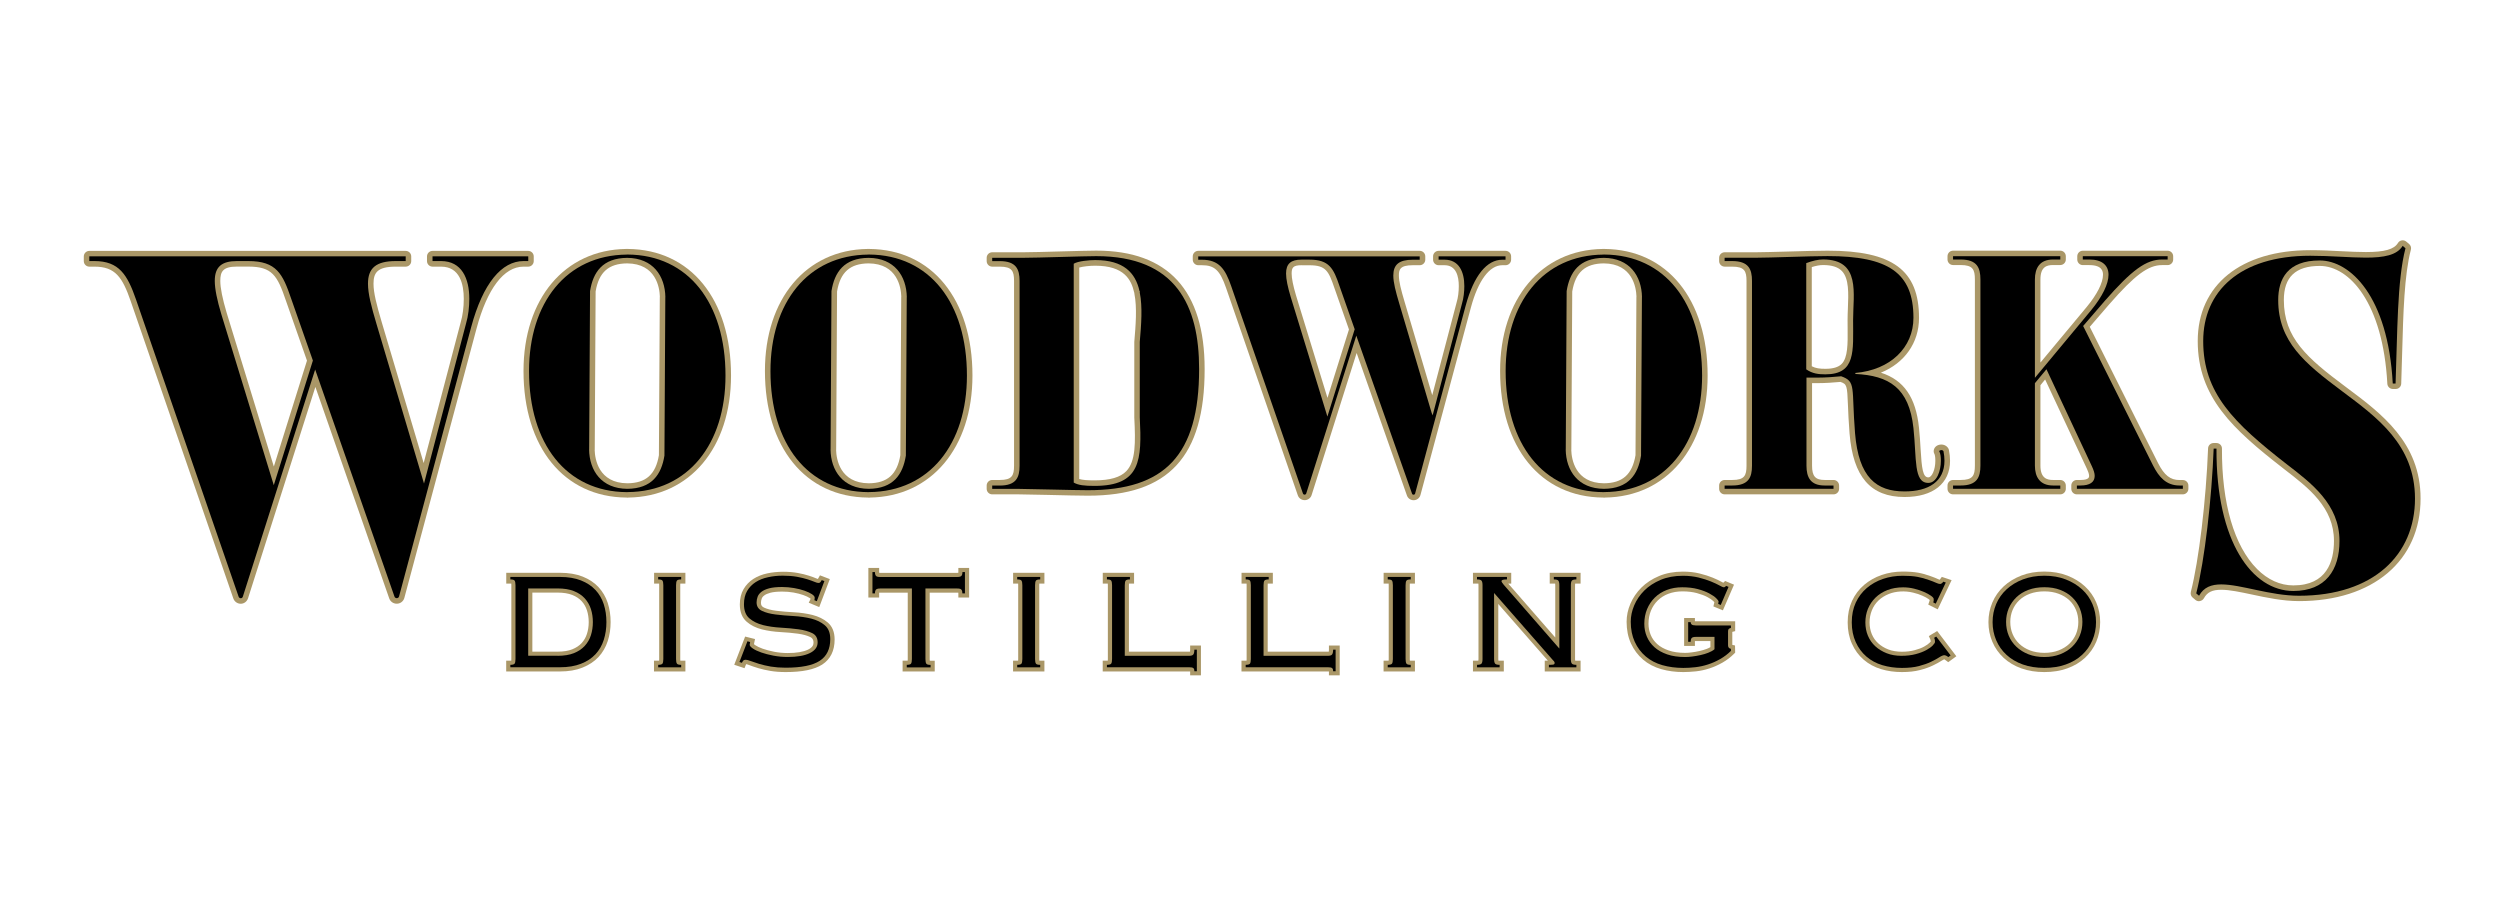 <?xml version="1.0" encoding="UTF-8"?>
<svg width="452px" height="165px" viewBox="0 0 452 165" version="1.1" xmlns="http://www.w3.org/2000/svg" xmlns:xlink="http://www.w3.org/1999/xlink">
    <title>Logo Dark</title>
    <g id="Logo-Dark" stroke="none" stroke-width="1" fill="none" fill-rule="evenodd">
        <g id="woodworks_web_2c" transform="translate(15.15, 43.445)" fill-rule="nonzero">
            <g id="Group" transform="translate(76.37, 59.235)" fill="#AA9767">
                <g transform="translate(0, 0.88)" id="Shape">
                    <path d="M1.68,2.24 C1.68,1.82 1.62,1.54 1.51,1.4 C1.4,1.26 1.15,1.2 0.75,1.2 L0.75,0.75 L9.73,0.75 C11.19,0.75 12.45,0.96 13.52,1.38 C14.58,1.8 15.46,2.38 16.14,3.11 C16.82,3.84 17.32,4.7 17.64,5.69 C17.96,6.68 18.12,7.76 18.12,8.92 C18.12,10.06 17.96,11.13 17.64,12.13 C17.32,13.13 16.82,14 16.14,14.73 C15.46,15.46 14.59,16.04 13.52,16.45 C12.46,16.87 11.19,17.08 9.73,17.08 L0.75,17.08 L0.75,16.64 C1.15,16.64 1.4,16.57 1.51,16.44 C1.62,16.3 1.68,16.03 1.68,15.6 L1.68,2.24 Z M9.29,15.01 C10.45,15.01 11.44,14.85 12.24,14.53 C13.04,14.21 13.7,13.77 14.21,13.21 C14.72,12.65 15.09,12.01 15.32,11.28 C15.55,10.55 15.67,9.76 15.67,8.92 C15.67,8.08 15.55,7.29 15.32,6.56 C15.08,5.83 14.71,5.19 14.21,4.63 C13.7,4.07 13.05,3.63 12.24,3.31 C11.44,2.99 10.45,2.83 9.29,2.83 L3.98,2.83 L3.98,15 L9.29,15 L9.29,15.01 Z"></path>
                    <path d="M9.73,17.84 L-1.42108547e-14,17.84 L-1.42108547e-14,15.89 L0.75,15.89 C0.82,15.89 0.87,15.89 0.92,15.88 C0.92,15.82 0.93,15.72 0.93,15.6 L0.93,2.24 C0.93,2.11 0.92,2.02 0.92,1.96 C0.88,1.96 0.82,1.95 0.76,1.95 L0.01,1.95 L0.01,1.42108547e-14 L9.74,1.42108547e-14 C11.29,1.42108547e-14 12.65,0.23 13.8,0.68 C14.96,1.14 15.94,1.78 16.69,2.59 C17.44,3.4 18,4.36 18.36,5.45 C18.7,6.51 18.88,7.68 18.88,8.91 C18.88,10.12 18.71,11.27 18.36,12.35 C18,13.45 17.44,14.42 16.69,15.23 C15.93,16.04 14.96,16.68 13.8,17.14 C12.64,17.61 11.28,17.84 9.73,17.84 Z M2.36,16.34 L9.73,16.34 C11.09,16.34 12.27,16.15 13.24,15.76 C14.19,15.38 14.98,14.87 15.58,14.22 C16.18,13.57 16.63,12.79 16.92,11.9 C17.22,10.98 17.37,9.97 17.37,8.92 C17.37,7.84 17.22,6.83 16.92,5.92 C16.63,5.04 16.18,4.27 15.58,3.62 C14.98,2.98 14.19,2.46 13.24,2.08 C12.27,1.7 11.09,1.5 9.73,1.5 L2.36,1.5 C2.41,1.71 2.43,1.95 2.43,2.24 L2.43,15.6 C2.43,15.89 2.4,16.13 2.36,16.34 Z M9.29,15.76 L3.23,15.76 L3.23,2.09 L9.29,2.09 C10.54,2.09 11.63,2.27 12.52,2.63 C13.42,2.99 14.18,3.5 14.76,4.14 C15.33,4.77 15.76,5.51 16.03,6.34 C16.29,7.14 16.42,8.01 16.42,8.93 C16.42,9.85 16.29,10.72 16.03,11.52 C15.76,12.35 15.33,13.09 14.76,13.73 C14.18,14.37 13.42,14.88 12.52,15.24 C11.63,15.58 10.54,15.76 9.29,15.76 Z M4.73,14.26 L9.29,14.26 C10.35,14.26 11.25,14.12 11.96,13.83 C12.65,13.55 13.22,13.17 13.65,12.7 C14.08,12.22 14.4,11.68 14.6,11.04 C14.81,10.39 14.92,9.67 14.92,8.92 C14.92,8.16 14.81,7.44 14.6,6.79 C14.4,6.17 14.08,5.61 13.65,5.14 C13.22,4.67 12.65,4.29 11.96,4.01 C11.25,3.73 10.35,3.58 9.29,3.58 L4.73,3.58 L4.73,14.26 Z"></path>
                </g>
                <g transform="translate(26.72, 0.88)">
                    <path d="M0.76,16.64 C1.15,16.64 1.41,16.57 1.52,16.44 C1.63,16.3 1.69,16.03 1.69,15.6 L1.69,2.24 C1.69,1.82 1.63,1.54 1.52,1.4 C1.41,1.26 1.15,1.2 0.76,1.2 L0.76,0.75 L4.92,0.75 L4.92,1.2 C4.52,1.2 4.27,1.27 4.16,1.4 C4.05,1.54 3.99,1.81 3.99,2.24 L3.99,15.6 C3.99,16.02 4.05,16.3 4.16,16.44 C4.27,16.58 4.52,16.64 4.92,16.64 L4.92,17.09 L0.76,17.09 L0.76,16.64 Z" id="Path"></path>
                    <path d="M5.66,17.84 L0,17.84 L0,15.89 L0.76,15.89 C0.83,15.89 0.88,15.89 0.93,15.88 C0.93,15.82 0.94,15.72 0.94,15.6 L0.94,2.24 C0.94,2.11 0.93,2.02 0.93,1.96 C0.89,1.96 0.83,1.95 0.77,1.95 L0.02,1.95 L0.02,1.42108547e-14 L5.68,1.42108547e-14 L5.68,1.95 L4.93,1.95 C4.86,1.95 4.81,1.95 4.76,1.96 C4.76,2.02 4.75,2.12 4.75,2.24 L4.75,15.6 C4.75,15.73 4.76,15.82 4.76,15.88 C4.8,15.88 4.86,15.89 4.93,15.89 L5.68,15.89 L5.68,17.84 L5.66,17.84 Z M2.36,16.34 L3.3,16.34 C3.25,16.14 3.23,15.89 3.23,15.6 L3.23,2.24 C3.23,1.95 3.25,1.71 3.3,1.5 L2.36,1.5 C2.41,1.71 2.43,1.95 2.43,2.24 L2.43,15.6 C2.43,15.89 2.41,16.13 2.36,16.34 Z" id="Shape"></path>
                </g>
                <g transform="translate(41.23, 0.695)">
                    <path d="M2.87,12.705 C2.82,12.955 2.79,13.115 2.79,13.185 C2.79,13.385 2.98,13.615 3.37,13.875 C3.75,14.135 4.26,14.375 4.89,14.595 C5.52,14.815 6.25,15.005 7.08,15.165 C7.91,15.325 8.77,15.405 9.66,15.405 C11.37,15.405 12.7,15.175 13.65,14.715 C14.6,14.255 15.08,13.605 15.08,12.765 C15.08,11.975 14.75,11.415 14.1,11.095 C13.44,10.775 12.62,10.545 11.63,10.405 C10.64,10.265 9.57,10.175 8.42,10.105 C7.27,10.045 6.2,9.885 5.21,9.645 C4.22,9.395 3.4,8.985 2.74,8.425 C2.08,7.855 1.76,7.005 1.76,5.865 C1.76,4.925 1.95,4.125 2.33,3.475 C2.71,2.825 3.23,2.285 3.87,1.875 C4.51,1.465 5.26,1.165 6.12,0.985 C6.97,0.795 7.86,0.705 8.77,0.705 C9.73,0.705 10.59,0.775 11.33,0.905 C12.07,1.045 12.71,1.195 13.24,1.365 C13.77,1.535 14.2,1.695 14.52,1.825 C14.84,1.965 15.08,2.025 15.22,2.025 C15.34,2.025 15.44,1.995 15.52,1.935 C15.6,1.875 15.69,1.735 15.82,1.505 L16.3,1.685 L14.93,5.325 L14.48,5.135 C14.5,5.085 14.52,5.025 14.53,4.965 C14.54,4.905 14.55,4.815 14.55,4.685 C14.55,4.485 14.38,4.275 14.05,4.055 C13.72,3.835 13.27,3.625 12.71,3.425 C12.15,3.225 11.52,3.065 10.82,2.945 C10.12,2.825 9.39,2.755 8.65,2.755 C7.69,2.755 6.91,2.835 6.31,2.995 C5.72,3.155 5.25,3.365 4.92,3.625 C4.58,3.885 4.35,4.185 4.23,4.515 C4.11,4.845 4.04,5.195 4.04,5.535 C4.04,6.255 4.37,6.765 5.02,7.075 C5.67,7.385 6.5,7.605 7.49,7.725 C8.48,7.845 9.55,7.945 10.7,8.005 C11.85,8.065 12.92,8.225 13.91,8.465 C14.9,8.715 15.72,9.115 16.38,9.675 C17.04,10.235 17.36,11.065 17.36,12.185 C17.36,13.965 16.72,15.275 15.45,16.105 C14.18,16.935 12.12,17.345 9.27,17.345 C8.31,17.345 7.43,17.275 6.63,17.145 C5.84,17.005 5.14,16.845 4.53,16.665 C3.92,16.475 3.41,16.305 2.99,16.145 C2.57,15.985 2.26,15.905 2.06,15.905 C1.86,15.905 1.71,15.965 1.61,16.095 C1.51,16.225 1.44,16.345 1.39,16.465 L0.94,16.315 L2.39,12.565 L2.87,12.705 Z" id="Path"></path>
                    <path d="M9.29,18.135 C8.29,18.135 7.36,18.065 6.53,17.925 C5.72,17.785 4.98,17.615 4.34,17.425 C3.71,17.235 3.18,17.055 2.75,16.885 C2.42,16.765 2.25,16.715 2.16,16.705 C2.14,16.735 2.13,16.765 2.12,16.775 L1.86,17.435 L0,16.815 L1.97,11.715 L3.76,12.165 L3.61,12.875 C3.59,12.965 3.58,13.035 3.57,13.095 C3.61,13.135 3.68,13.195 3.8,13.275 C4.13,13.495 4.58,13.715 5.15,13.915 C5.74,14.125 6.45,14.305 7.23,14.465 C8.01,14.615 8.83,14.695 9.67,14.695 C11.26,14.695 12.49,14.485 13.33,14.085 C14.22,13.655 14.33,13.185 14.33,12.815 C14.33,12.185 14.04,11.955 13.77,11.815 C13.19,11.525 12.44,11.325 11.53,11.195 C10.56,11.065 9.5,10.965 8.38,10.905 C7.19,10.845 6.06,10.675 5.03,10.425 C3.93,10.145 2.99,9.685 2.25,9.035 C1.43,8.325 1.01,7.265 1.01,5.905 C1.01,4.835 1.24,3.905 1.69,3.135 C2.13,2.385 2.73,1.755 3.47,1.285 C4.18,0.835 5.02,0.495 5.96,0.295 C7.79,-0.105 9.93,-0.065 11.47,0.215 C12.24,0.355 12.92,0.525 13.48,0.705 C14.04,0.885 14.48,1.045 14.82,1.195 C14.95,1.255 15.05,1.285 15.12,1.305 C15.14,1.275 15.16,1.245 15.18,1.205 L15.5,0.645 L17.28,1.325 L15.37,6.385 L13.47,5.595 L13.82,4.885 C13.79,4.855 13.74,4.815 13.65,4.755 C13.37,4.565 12.98,4.385 12.48,4.205 C11.96,4.025 11.37,3.875 10.71,3.755 C10.05,3.635 9.36,3.585 8.67,3.585 C7.78,3.585 7.06,3.655 6.53,3.795 C6.04,3.925 5.66,4.095 5.41,4.295 C5.18,4.465 5.04,4.655 4.97,4.855 C4.88,5.105 4.83,5.365 4.83,5.615 C4.83,6.045 4.99,6.295 5.38,6.475 C5.96,6.745 6.72,6.945 7.62,7.055 C8.58,7.175 9.64,7.265 10.78,7.325 C11.98,7.385 13.1,7.555 14.13,7.805 C15.23,8.085 16.16,8.535 16.9,9.165 C17.73,9.865 18.15,10.905 18.15,12.245 C18.15,14.285 17.39,15.815 15.9,16.785 C14.47,17.685 12.32,18.135 9.29,18.135 Z M2.23,15.195 C2.5,15.215 2.84,15.305 3.29,15.475 C3.7,15.635 4.2,15.795 4.78,15.975 C5.36,16.155 6.03,16.305 6.78,16.435 C7.53,16.565 8.37,16.625 9.29,16.625 C11.98,16.625 13.92,16.245 15.06,15.505 C16.12,14.815 16.63,13.745 16.63,12.215 C16.63,11.325 16.39,10.695 15.91,10.285 C15.35,9.805 14.62,9.455 13.74,9.235 C12.8,9.005 11.77,8.855 10.67,8.795 C9.5,8.735 8.4,8.635 7.41,8.515 C6.35,8.385 5.44,8.145 4.72,7.805 C3.81,7.375 3.31,6.585 3.31,5.585 C3.31,5.145 3.39,4.715 3.54,4.305 C3.71,3.845 4.02,3.425 4.47,3.085 C4.88,2.765 5.42,2.515 6.12,2.325 C6.79,2.145 7.62,2.055 8.66,2.055 C9.44,2.055 10.22,2.125 10.96,2.255 C11.7,2.385 12.38,2.555 12.97,2.765 C13.59,2.985 14.08,3.225 14.47,3.475 C14.57,3.545 14.67,3.615 14.76,3.695 L15.1,2.805 C14.87,2.785 14.59,2.705 14.23,2.545 C13.92,2.415 13.52,2.265 13.01,2.105 C12.51,1.945 11.9,1.795 11.2,1.665 C9.85,1.415 7.93,1.375 6.28,1.735 C5.52,1.905 4.84,2.165 4.28,2.525 C3.74,2.865 3.3,3.315 2.99,3.865 C2.68,4.405 2.52,5.085 2.52,5.885 C2.52,6.805 2.76,7.455 3.25,7.885 C3.81,8.375 4.54,8.735 5.41,8.945 C6.35,9.185 7.39,9.325 8.48,9.385 C9.65,9.445 10.75,9.555 11.75,9.685 C12.81,9.835 13.72,10.085 14.45,10.445 C15.37,10.895 15.85,11.705 15.85,12.785 C15.85,13.575 15.53,14.675 14,15.405 C12.94,15.915 11.53,16.165 9.69,16.165 C8.75,16.165 7.84,16.075 6.97,15.915 C6.11,15.745 5.34,15.545 4.67,15.315 C3.98,15.075 3.41,14.795 2.98,14.505 C2.87,14.425 2.75,14.345 2.63,14.235 L2.23,15.195 Z" id="Shape"></path>
                </g>
                <g transform="translate(65.48, 0)">
                    <path d="M17,4.61 C17,4.29 16.94,4.06 16.81,3.92 C16.69,3.78 16.44,3.72 16.07,3.72 L10.32,3.72 L10.32,16.49 C10.32,16.91 10.38,17.19 10.49,17.33 C10.6,17.47 10.85,17.53 11.25,17.53 L11.25,17.98 L6.94,17.98 L6.94,17.52 C7.34,17.52 7.59,17.45 7.7,17.32 C7.81,17.18 7.87,16.91 7.87,16.48 L7.87,3.72 L2.12,3.72 C1.75,3.72 1.5,3.79 1.38,3.92 C1.26,4.06 1.19,4.29 1.19,4.61 L0.74,4.61 L0.74,0.75 L1.19,0.75 C1.19,1.07 1.25,1.3 1.38,1.44 C1.5,1.58 1.75,1.64 2.12,1.64 L16.08,1.64 C16.45,1.64 16.7,1.57 16.82,1.44 C16.94,1.3 17.01,1.08 17.01,0.75 L17.46,0.75 L17.46,4.61 L17,4.61 Z" id="Path"></path>
                    <path d="M12,18.72 L6.19,18.72 L6.19,16.77 L6.94,16.77 C7.01,16.77 7.06,16.77 7.11,16.76 C7.11,16.7 7.12,16.6 7.12,16.48 L7.12,4.47 L2.12,4.47 C2.05,4.47 1.99,4.47 1.95,4.48 C1.95,4.51 1.95,4.56 1.95,4.61 L1.95,5.36 L0,5.36 L0,0 L1.95,0 L1.95,0.75 C1.95,0.81 1.95,0.85 1.96,0.88 C2,0.88 2.06,0.89 2.13,0.89 L16.09,0.89 C16.16,0.89 16.22,0.89 16.26,0.88 C16.26,0.85 16.27,0.8 16.27,0.75 L16.27,0 L18.22,0 L18.22,5.36 L16.27,5.36 L16.27,4.61 C16.27,4.55 16.27,4.51 16.26,4.48 C16.22,4.48 16.16,4.47 16.09,4.47 L11.09,4.47 L11.09,16.49 C11.09,16.62 11.1,16.71 11.1,16.77 C11.14,16.77 11.2,16.78 11.26,16.78 L12,16.78 L12,18.72 Z M8.55,17.22 L9.64,17.22 C9.59,17.01 9.57,16.77 9.57,16.48 L9.57,2.97 L16.07,2.97 C16.3,2.97 16.51,2.99 16.69,3.04 L16.69,2.32 C16.51,2.36 16.3,2.39 16.07,2.39 L2.11,2.39 C1.88,2.39 1.67,2.37 1.49,2.32 L1.49,3.04 C1.67,2.99 1.88,2.97 2.11,2.97 L8.61,2.97 L8.61,16.49 C8.62,16.77 8.6,17.01 8.55,17.22 Z" id="Shape"></path>
                </g>
                <g transform="translate(91.64, 0.88)">
                    <path d="M0.75,16.64 C1.14,16.64 1.4,16.57 1.51,16.44 C1.62,16.3 1.68,16.03 1.68,15.6 L1.68,2.24 C1.68,1.82 1.62,1.54 1.51,1.4 C1.4,1.26 1.14,1.2 0.75,1.2 L0.75,0.75 L4.91,0.75 L4.91,1.2 C4.51,1.2 4.26,1.27 4.15,1.4 C4.04,1.54 3.98,1.81 3.98,2.24 L3.98,15.6 C3.98,16.02 4.04,16.3 4.15,16.44 C4.26,16.58 4.51,16.64 4.91,16.64 L4.91,17.09 L0.75,17.09 L0.75,16.64 Z" id="Path"></path>
                    <path d="M5.66,17.84 L-2.84217094e-14,17.84 L-2.84217094e-14,15.89 L0.75,15.89 C0.82,15.89 0.87,15.89 0.92,15.88 C0.92,15.82 0.93,15.72 0.93,15.6 L0.93,2.24 C0.93,2.11 0.92,2.02 0.92,1.96 C0.88,1.96 0.82,1.95 0.76,1.95 L0.01,1.95 L0.01,1.42108547e-14 L5.67,1.42108547e-14 L5.67,1.95 L4.92,1.95 C4.85,1.95 4.8,1.95 4.75,1.96 C4.75,2.02 4.74,2.12 4.74,2.24 L4.74,15.6 C4.74,15.73 4.75,15.82 4.75,15.88 C4.79,15.88 4.85,15.89 4.92,15.89 L5.67,15.89 L5.67,17.84 L5.66,17.84 Z M2.36,16.34 L3.3,16.34 C3.25,16.14 3.23,15.89 3.23,15.6 L3.23,2.24 C3.23,1.95 3.25,1.71 3.3,1.5 L2.36,1.5 C2.41,1.71 2.43,1.95 2.43,2.24 L2.43,15.6 C2.43,15.89 2.4,16.13 2.36,16.34 Z" id="Shape"></path>
                </g>
                <g transform="translate(107.85, 0.88)">
                    <path d="M16.57,17.79 C16.57,17.52 16.51,17.33 16.38,17.23 C16.26,17.13 16.01,17.08 15.64,17.08 L0.76,17.08 L0.76,16.64 C1.16,16.64 1.41,16.57 1.52,16.44 C1.63,16.3 1.69,16.03 1.69,15.6 L1.69,2.24 C1.69,1.82 1.63,1.54 1.52,1.4 C1.41,1.26 1.16,1.2 0.76,1.2 L0.76,0.75 L4.92,0.75 L4.92,1.2 C4.52,1.2 4.27,1.27 4.16,1.4 C4.05,1.54 3.99,1.81 3.99,2.24 L3.99,15.01 L15.64,15.01 C16.01,15.01 16.26,14.93 16.38,14.77 C16.5,14.61 16.57,14.32 16.57,13.9 L17.02,13.9 L17.02,17.8 L16.57,17.8 L16.57,17.79 Z" id="Path"></path>
                    <path d="M17.76,18.54 L15.81,18.54 L15.81,17.84 C15.76,17.84 15.71,17.84 15.63,17.84 L0,17.84 L0,15.89 L0.75,15.89 C0.82,15.89 0.87,15.89 0.92,15.88 C0.92,15.82 0.93,15.72 0.93,15.6 L0.93,2.24 C0.93,2.11 0.92,2.02 0.92,1.96 C0.88,1.96 0.82,1.95 0.76,1.95 L0.01,1.95 L0.01,1.42108547e-14 L5.67,1.42108547e-14 L5.67,1.95 L4.92,1.95 C4.85,1.95 4.8,1.95 4.75,1.96 C4.75,2.02 4.74,2.12 4.74,2.24 L4.74,14.26 L15.64,14.26 C15.71,14.26 15.76,14.26 15.79,14.25 C15.8,14.19 15.81,14.07 15.81,13.9 L15.81,13.15 L17.76,13.15 L17.76,18.54 L17.76,18.54 Z M2.36,16.34 L15.64,16.34 C15.88,16.34 16.09,16.36 16.26,16.39 L16.26,15.68 C16.08,15.73 15.87,15.76 15.64,15.76 L3.24,15.76 L3.24,2.24 C3.24,1.95 3.26,1.71 3.31,1.5 L2.37,1.5 C2.42,1.71 2.44,1.95 2.44,2.24 L2.44,15.6 C2.43,15.89 2.41,16.13 2.36,16.34 Z" id="Shape"></path>
                </g>
                <g transform="translate(132.94, 0.88)">
                    <path d="M16.57,17.79 C16.57,17.52 16.51,17.33 16.38,17.23 C16.26,17.13 16.01,17.08 15.64,17.08 L0.76,17.08 L0.76,16.64 C1.16,16.64 1.41,16.57 1.52,16.44 C1.63,16.3 1.69,16.03 1.69,15.6 L1.69,2.24 C1.69,1.82 1.63,1.54 1.52,1.4 C1.41,1.26 1.16,1.2 0.76,1.2 L0.76,0.75 L4.92,0.75 L4.92,1.2 C4.52,1.2 4.27,1.27 4.16,1.4 C4.05,1.54 3.99,1.81 3.99,2.24 L3.99,15.01 L15.64,15.01 C16.01,15.01 16.26,14.93 16.38,14.77 C16.5,14.61 16.57,14.32 16.57,13.9 L17.02,13.9 L17.02,17.8 L16.57,17.8 L16.57,17.79 Z" id="Path"></path>
                    <path d="M17.76,18.54 L15.81,18.54 L15.81,17.84 C15.76,17.84 15.71,17.84 15.63,17.84 L-2.84217094e-14,17.84 L-2.84217094e-14,15.89 L0.75,15.89 C0.82,15.89 0.87,15.89 0.92,15.88 C0.92,15.82 0.93,15.72 0.93,15.6 L0.93,2.24 C0.93,2.11 0.92,2.02 0.92,1.96 C0.88,1.96 0.82,1.95 0.76,1.95 L0.01,1.95 L0.01,1.42108547e-14 L5.67,1.42108547e-14 L5.67,1.95 L4.92,1.95 C4.85,1.95 4.8,1.95 4.75,1.96 C4.75,2.02 4.74,2.12 4.74,2.24 L4.74,14.26 L15.64,14.26 C15.71,14.26 15.76,14.26 15.79,14.25 C15.8,14.19 15.81,14.07 15.81,13.9 L15.81,13.15 L17.76,13.15 L17.76,18.54 L17.76,18.54 Z M2.37,16.34 L15.65,16.34 C15.89,16.34 16.1,16.36 16.27,16.39 L16.27,15.68 C16.09,15.73 15.88,15.76 15.65,15.76 L3.25,15.76 L3.25,2.24 C3.25,1.95 3.27,1.71 3.32,1.5 L2.38,1.5 C2.43,1.71 2.45,1.95 2.45,2.24 L2.45,15.6 C2.43,15.89 2.41,16.13 2.37,16.34 Z" id="Shape"></path>
                </g>
                <g transform="translate(158.63, 0.88)">
                    <path d="M0.75,16.64 C1.14,16.64 1.4,16.57 1.51,16.44 C1.62,16.3 1.68,16.03 1.68,15.6 L1.68,2.24 C1.68,1.82 1.62,1.54 1.51,1.4 C1.4,1.26 1.14,1.2 0.75,1.2 L0.75,0.75 L4.91,0.75 L4.91,1.2 C4.51,1.2 4.26,1.27 4.15,1.4 C4.04,1.54 3.98,1.81 3.98,2.24 L3.98,15.6 C3.98,16.02 4.04,16.3 4.15,16.44 C4.26,16.58 4.51,16.64 4.91,16.64 L4.91,17.09 L0.75,17.09 L0.75,16.64 Z" id="Path"></path>
                    <path d="M5.66,17.84 L-2.84217094e-14,17.84 L-2.84217094e-14,15.89 L0.75,15.89 C0.82,15.89 0.87,15.89 0.92,15.88 C0.92,15.82 0.93,15.72 0.93,15.6 L0.93,2.24 C0.93,2.11 0.92,2.02 0.92,1.96 C0.88,1.96 0.82,1.95 0.76,1.95 L0.01,1.95 L0.01,1.42108547e-14 L5.67,1.42108547e-14 L5.67,1.95 L4.92,1.95 C4.85,1.95 4.8,1.95 4.75,1.96 C4.75,2.02 4.74,2.12 4.74,2.24 L4.74,15.6 C4.74,15.73 4.75,15.82 4.75,15.88 C4.79,15.88 4.85,15.89 4.92,15.89 L5.67,15.89 L5.67,17.84 L5.66,17.84 Z M2.36,16.34 L3.3,16.34 C3.25,16.14 3.23,15.89 3.23,15.6 L3.23,2.24 C3.23,1.95 3.25,1.71 3.3,1.5 L2.36,1.5 C2.41,1.71 2.43,1.95 2.43,2.24 L2.43,15.6 C2.43,15.89 2.41,16.13 2.36,16.34 Z" id="Shape"></path>
                </g>
                <g transform="translate(174.79, 0.88)">
                    <path d="M0.73,16.64 C1.12,16.64 1.39,16.57 1.53,16.44 C1.66,16.3 1.73,16.03 1.73,15.6 L1.73,2.24 C1.73,1.82 1.66,1.54 1.53,1.4 C1.39,1.26 1.13,1.2 0.73,1.2 L0.73,0.75 L6.15,0.75 L6.15,1.2 C5.75,1.2 5.49,1.23 5.35,1.29 C5.21,1.35 5.15,1.43 5.15,1.53 C5.15,1.6 5.28,1.82 5.56,2.16 L15.62,13.7 L15.62,2.24 C15.62,1.82 15.55,1.54 15.42,1.4 C15.28,1.26 15.02,1.2 14.62,1.2 L14.62,0.75 L18.7,0.75 L18.7,1.2 C18.3,1.2 18.04,1.27 17.9,1.4 C17.77,1.54 17.7,1.81 17.7,2.24 L17.7,15.6 C17.7,16.02 17.77,16.3 17.9,16.44 C18.04,16.58 18.3,16.64 18.7,16.64 L18.7,17.09 L13.73,17.09 L13.73,16.64 C14.22,16.64 14.52,16.62 14.62,16.57 C14.72,16.52 14.77,16.43 14.77,16.31 C14.77,16.19 14.73,16.08 14.64,15.99 C14.55,15.9 14.45,15.79 14.32,15.64 L3.82,3.65 L3.82,15.6 C3.82,16.02 3.89,16.3 4.02,16.44 C4.15,16.58 4.42,16.64 4.82,16.64 L4.82,17.09 L0.74,17.09 L0.74,16.64 L0.73,16.64 Z" id="Path"></path>
                    <path d="M19.45,17.84 L12.98,17.84 L12.98,15.89 L13.55,15.89 L4.58,5.64 L4.58,15.6 C4.58,15.73 4.59,15.82 4.6,15.88 C4.65,15.89 4.73,15.89 4.83,15.89 L5.58,15.89 L5.58,17.84 L0,17.84 L0,15.89 L0.75,15.89 C0.86,15.89 0.93,15.88 0.98,15.88 C0.99,15.82 1,15.73 1,15.6 L1,2.24 C1,2.11 0.99,2.02 0.98,1.96 C0.93,1.95 0.85,1.95 0.75,1.95 L0,1.95 L0,1.42108547e-14 L6.92,1.42108547e-14 L6.92,1.95 L6.38,1.95 L14.88,11.7 L14.88,2.24 C14.88,2.11 14.87,2.02 14.86,1.96 C14.81,1.95 14.73,1.95 14.63,1.95 L13.88,1.95 L13.88,1.42108547e-14 L19.46,1.42108547e-14 L19.46,1.95 L18.71,1.95 C18.6,1.95 18.53,1.96 18.48,1.96 C18.47,2.02 18.46,2.11 18.46,2.24 L18.46,15.6 C18.46,15.73 18.47,15.82 18.48,15.88 C18.53,15.89 18.61,15.89 18.71,15.89 L19.46,15.89 L19.46,17.84 L19.45,17.84 Z M15.51,16.34 L17.02,16.34 C16.97,16.13 16.94,15.89 16.94,15.6 L16.94,2.24 C16.94,1.96 16.97,1.71 17.02,1.5 L16.28,1.5 C16.33,1.71 16.36,1.95 16.36,2.24 L16.36,15.71 L4.99,2.66 C4.53,2.08 4.4,1.82 4.4,1.54 C4.4,1.53 4.4,1.52 4.4,1.51 L2.4,1.51 C2.45,1.72 2.48,1.96 2.48,2.25 L2.48,15.61 C2.48,15.89 2.45,16.14 2.4,16.35 L3.14,16.35 C3.07,16.09 3.06,15.83 3.06,15.61 L3.06,1.66 L14.87,15.15 C14.99,15.29 15.08,15.39 15.16,15.47 C15.38,15.69 15.51,15.99 15.51,16.31 C15.51,16.32 15.51,16.33 15.51,16.34 Z" id="Shape"></path>
                </g>
                <g transform="translate(202.57, 0.67)">
                    <path d="M16.56,5.83 C16.61,5.63 16.63,5.5 16.63,5.42 C16.63,5.3 16.49,5.09 16.2,4.81 C15.92,4.53 15.5,4.24 14.94,3.94 C14.38,3.64 13.7,3.38 12.88,3.16 C12.07,2.94 11.12,2.83 10.06,2.83 C9.04,2.83 8.12,2.99 7.28,3.31 C6.44,3.63 5.71,4.09 5.11,4.68 C4.51,5.27 4.04,5.97 3.7,6.78 C3.37,7.58 3.2,8.47 3.2,9.43 C3.2,10.25 3.35,11.02 3.66,11.75 C3.97,12.48 4.43,13.12 5.03,13.66 C5.63,14.2 6.4,14.64 7.33,14.96 C8.26,15.28 9.34,15.44 10.58,15.44 C10.95,15.44 11.38,15.41 11.86,15.35 C12.34,15.29 12.84,15.2 13.35,15.09 C13.86,14.98 14.33,14.84 14.78,14.66 C15.23,14.49 15.6,14.28 15.89,14.03 L15.89,11.8 L12.51,11.8 C12.14,11.8 11.89,11.87 11.77,12 C11.65,12.14 11.58,12.36 11.58,12.69 L11.13,12.69 L11.13,9.13 L11.58,9.13 C11.58,9.3 11.64,9.45 11.77,9.56 C11.89,9.67 12.14,9.73 12.51,9.73 L18.86,9.73 L18.86,10.18 C18.66,10.23 18.52,10.3 18.45,10.38 C18.37,10.47 18.34,10.62 18.34,10.84 L18.34,13.33 C18.34,13.68 18.51,13.89 18.86,13.96 L18.86,14.33 C18.29,14.9 17.65,15.39 16.93,15.8 C16.21,16.21 15.48,16.54 14.72,16.78 C13.97,17.03 13.21,17.19 12.44,17.28 C11.67,17.37 10.94,17.41 10.25,17.41 C8.89,17.41 7.63,17.24 6.46,16.91 C5.3,16.58 4.29,16.05 3.45,15.33 C2.61,14.61 1.95,13.73 1.47,12.68 C0.99,11.63 0.75,10.42 0.75,9.06 C0.75,8.07 0.96,7.08 1.38,6.09 C1.8,5.1 2.41,4.21 3.2,3.42 C3.99,2.63 4.98,1.99 6.15,1.49 C7.32,1 8.67,0.75 10.18,0.75 C11.22,0.75 12.17,0.86 13.02,1.07 C13.87,1.28 14.62,1.52 15.25,1.78 C15.88,2.04 16.39,2.28 16.79,2.5 C17.19,2.72 17.43,2.83 17.53,2.83 C17.68,2.83 17.77,2.8 17.83,2.74 C17.88,2.68 17.93,2.62 17.98,2.57 L18.43,2.76 L17.02,6.03 L16.56,5.83 Z" id="Path"></path>
                    <path d="M10.25,18.16 C8.83,18.16 7.48,17.98 6.26,17.63 C5,17.27 3.89,16.69 2.97,15.9 C2.05,15.11 1.31,14.13 0.79,12.99 C0.26,11.84 0,10.52 0,9.06 C0,7.97 0.23,6.87 0.69,5.8 C1.15,4.73 1.81,3.75 2.67,2.89 C3.53,2.03 4.6,1.33 5.86,0.8 C7.12,0.27 8.58,0 10.18,0 C11.27,0 12.29,0.11 13.2,0.34 C14.09,0.56 14.88,0.81 15.54,1.08 C16.2,1.35 16.74,1.61 17.16,1.84 C17.3,1.92 17.4,1.97 17.48,2.01 L17.82,1.69 L19.42,2.36 L17.41,7 L15.69,6.29 L15.84,5.66 C15.85,5.62 15.86,5.58 15.87,5.54 C15.83,5.49 15.77,5.43 15.69,5.34 C15.46,5.11 15.1,4.86 14.61,4.6 C14.11,4.33 13.46,4.09 12.7,3.88 C11.95,3.68 11.07,3.57 10.08,3.57 C9.16,3.57 8.32,3.72 7.56,4 C6.82,4.28 6.17,4.69 5.64,5.21 C5.11,5.73 4.69,6.35 4.4,7.06 C4.11,7.77 3.96,8.57 3.96,9.42 C3.96,10.13 4.1,10.82 4.36,11.45 C4.62,12.08 5.02,12.63 5.54,13.1 C6.07,13.58 6.76,13.96 7.59,14.25 C8.43,14.54 9.44,14.69 10.59,14.69 C10.93,14.69 11.33,14.66 11.77,14.6 C12.23,14.54 12.71,14.46 13.19,14.35 C13.66,14.25 14.1,14.11 14.51,13.96 C14.75,13.87 14.96,13.76 15.15,13.65 L15.15,12.55 L12.52,12.55 C12.45,12.55 12.39,12.55 12.35,12.56 C12.35,12.59 12.35,12.64 12.35,12.69 L12.35,13.44 L10.4,13.44 L10.4,8.38 L12.35,8.38 L12.35,8.97 C12.4,8.97 12.46,8.98 12.53,8.98 L19.63,8.98 L19.63,10.76 L19.11,10.89 L19.11,13.24 L19.6,13.35 L19.63,14.65 L19.41,14.87 C18.79,15.49 18.09,16.02 17.32,16.46 C16.56,16.89 15.77,17.24 14.97,17.5 C14.18,17.76 13.36,17.94 12.54,18.03 C11.73,18.11 10.97,18.16 10.25,18.16 Z M10.18,1.49 C8.78,1.49 7.52,1.72 6.44,2.17 C5.36,2.62 4.45,3.22 3.73,3.94 C3.01,4.66 2.45,5.48 2.07,6.37 C1.69,7.26 1.5,8.16 1.5,9.05 C1.5,10.29 1.72,11.41 2.16,12.36 C2.59,13.31 3.2,14.11 3.95,14.76 C4.7,15.4 5.62,15.88 6.68,16.19 C8.33,16.66 10.18,16.78 12.36,16.54 C13.08,16.46 13.79,16.3 14.49,16.07 C15.19,15.84 15.89,15.53 16.56,15.15 C17.03,14.88 17.48,14.57 17.88,14.22 C17.69,13.99 17.59,13.68 17.59,13.33 L17.59,10.84 C17.59,10.71 17.6,10.59 17.62,10.48 L12.52,10.48 C12.28,10.48 12.08,10.46 11.9,10.42 L11.9,11.13 C12.08,11.08 12.29,11.06 12.52,11.06 L16.65,11.06 L16.65,14.39 L16.38,14.61 C16.02,14.91 15.58,15.16 15.05,15.37 C14.58,15.56 14.06,15.71 13.51,15.83 C12.98,15.95 12.46,16.04 11.96,16.1 C11.46,16.17 10.99,16.2 10.59,16.2 C9.27,16.2 8.1,16.02 7.1,15.68 C6.08,15.33 5.22,14.84 4.54,14.23 C3.85,13.61 3.33,12.88 2.98,12.05 C2.63,11.23 2.46,10.36 2.46,9.44 C2.46,8.39 2.65,7.4 3.02,6.5 C3.39,5.6 3.92,4.82 4.6,4.15 C5.28,3.49 6.1,2.97 7.03,2.61 C7.95,2.26 8.98,2.08 10.08,2.08 C11.21,2.08 12.22,2.2 13.1,2.44 C13.97,2.68 14.71,2.96 15.31,3.28 C15.94,3.61 16.41,3.94 16.75,4.28 C16.8,4.33 16.84,4.38 16.89,4.42 L17.27,3.53 C17.07,3.48 16.81,3.36 16.43,3.14 C16.06,2.93 15.57,2.7 14.97,2.46 C14.38,2.22 13.67,1.99 12.85,1.79 C12.05,1.59 11.15,1.49 10.18,1.49 Z" id="Shape"></path>
                </g>
                <g transform="translate(242.54, 0.66)">
                    <path d="M15.48,5.58 C15.53,5.43 15.55,5.33 15.55,5.28 L15.55,4.95 C15.55,4.8 15.39,4.61 15.07,4.38 C14.75,4.15 14.32,3.91 13.79,3.68 C13.26,3.45 12.66,3.25 12.01,3.09 C11.35,2.93 10.69,2.85 10.03,2.85 C8.97,2.85 8.01,3.02 7.17,3.35 C6.33,3.68 5.61,4.14 5.02,4.72 C4.43,5.3 3.98,5.98 3.66,6.74 C3.35,7.51 3.2,8.32 3.2,9.19 C3.2,10.06 3.35,10.86 3.66,11.6 C3.97,12.34 4.42,12.98 5,13.51 C5.58,14.04 6.27,14.46 7.06,14.77 C7.85,15.08 8.73,15.23 9.7,15.23 C10.67,15.23 11.53,15.13 12.28,14.93 C13.04,14.73 13.67,14.49 14.19,14.21 C14.71,13.93 15.11,13.64 15.38,13.36 C15.65,13.08 15.79,12.86 15.79,12.71 C15.79,12.44 15.74,12.19 15.64,11.97 L16.01,11.75 L18.61,15.16 L18.2,15.46 C18,15.31 17.85,15.22 17.75,15.18 C17.65,15.14 17.56,15.12 17.49,15.12 C17.27,15.12 16.96,15.24 16.58,15.49 C16.2,15.74 15.69,16.01 15.08,16.31 C14.46,16.61 13.72,16.87 12.87,17.09 C12.02,17.31 11,17.42 9.81,17.42 C8.55,17.42 7.37,17.25 6.26,16.92 C5.16,16.59 4.2,16.07 3.38,15.36 C2.57,14.66 1.92,13.78 1.45,12.74 C0.98,11.7 0.74,10.51 0.74,9.18 C0.74,7.85 0.98,6.66 1.46,5.62 C1.94,4.58 2.61,3.7 3.45,2.98 C4.29,2.26 5.27,1.71 6.38,1.33 C7.49,0.95 8.68,0.76 9.94,0.76 C11,0.76 11.88,0.82 12.58,0.95 C13.27,1.07 13.99,1.27 14.73,1.54 C15.22,1.71 15.63,1.87 15.96,2.02 C16.28,2.17 16.53,2.24 16.7,2.24 C16.9,2.24 17.1,2.1 17.29,1.83 L17.74,1.98 L15.92,5.8 L15.48,5.58 Z" id="Path"></path>
                    <path d="M9.8,18.17 C8.47,18.17 7.2,17.99 6.04,17.64 C4.84,17.28 3.78,16.7 2.89,15.93 C1.99,15.16 1.28,14.19 0.77,13.05 C0.26,11.92 0,10.62 0,9.18 C0,7.74 0.27,6.44 0.79,5.3 C1.31,4.17 2.05,3.2 2.97,2.41 C3.88,1.64 4.94,1.03 6.14,0.62 C7.33,0.21 8.61,0 9.95,0 C11.05,0 11.98,0.07 12.72,0.2 C13.45,0.33 14.22,0.54 15,0.83 C15.51,1.01 15.94,1.18 16.28,1.34 C16.45,1.42 16.56,1.46 16.63,1.48 C16.65,1.46 16.67,1.43 16.7,1.4 L17.02,0.96 L18.79,1.55 L16.28,6.83 L14.57,5.97 L14.78,5.35 C14.8,5.29 14.81,5.25 14.82,5.21 L14.82,5.13 C14.78,5.1 14.73,5.05 14.64,4.98 C14.36,4.78 13.98,4.57 13.5,4.36 C13.01,4.14 12.46,3.96 11.84,3.81 C10.3,3.43 8.67,3.56 7.46,4.04 C6.72,4.34 6.07,4.74 5.55,5.25 C5.03,5.76 4.64,6.34 4.37,7.02 C4.1,7.69 3.96,8.42 3.96,9.19 C3.96,9.95 4.1,10.67 4.36,11.31 C4.63,11.95 5.01,12.5 5.51,12.96 C6.02,13.43 6.63,13.8 7.34,14.08 C8.76,14.64 10.74,14.58 12.09,14.22 C12.78,14.04 13.37,13.82 13.83,13.56 C14.28,13.31 14.62,13.07 14.83,12.85 C14.94,12.74 15,12.66 15.03,12.62 C15.02,12.5 14.99,12.38 14.95,12.28 L14.67,11.66 L16.18,10.75 L19.65,15.31 L18.18,16.38 L17.74,16.05 C17.55,15.91 17.47,15.87 17.47,15.87 C17.48,15.87 17.36,15.87 16.98,16.12 C16.58,16.38 16.06,16.66 15.4,16.98 C14.74,17.3 13.95,17.58 13.05,17.81 C12.14,18.05 11.04,18.17 9.8,18.17 Z M9.94,1.5 C8.77,1.5 7.65,1.68 6.62,2.03 C5.6,2.38 4.7,2.89 3.93,3.54 C3.17,4.19 2.57,4.99 2.14,5.92 C1.71,6.86 1.48,7.95 1.48,9.17 C1.48,10.39 1.69,11.49 2.12,12.42 C2.54,13.36 3.13,14.15 3.86,14.78 C4.59,15.41 5.47,15.89 6.46,16.19 C7.49,16.5 8.61,16.66 9.79,16.66 C10.91,16.66 11.87,16.56 12.66,16.35 C13.47,16.14 14.16,15.89 14.73,15.62 C15.33,15.33 15.8,15.07 16.15,14.85 C16.5,14.62 16.81,14.48 17.08,14.41 L16.29,13.37 C16.19,13.52 16.06,13.69 15.89,13.86 C15.56,14.2 15.12,14.53 14.52,14.85 C13.94,15.16 13.24,15.43 12.44,15.64 C10.8,16.07 8.49,16.12 6.76,15.45 C5.88,15.11 5.11,14.63 4.47,14.04 C3.81,13.44 3.3,12.71 2.95,11.87 C2.6,11.04 2.43,10.13 2.43,9.17 C2.43,8.21 2.6,7.29 2.95,6.44 C3.3,5.58 3.81,4.81 4.48,4.16 C5.14,3.51 5.95,2.99 6.88,2.63 C8.38,2.03 10.33,1.89 12.18,2.34 C12.88,2.51 13.52,2.73 14.09,2.98 C14.67,3.24 15.14,3.49 15.51,3.76 C15.64,3.86 15.78,3.97 15.9,4.09 L16.44,2.96 C16.21,2.92 15.95,2.83 15.65,2.69 C15.34,2.55 14.96,2.4 14.49,2.23 C13.78,1.97 13.1,1.78 12.45,1.67 C11.8,1.56 10.96,1.5 9.94,1.5 Z" id="Shape"></path>
                </g>
                <g transform="translate(267.99, 0.66)" id="Shape">
                    <path d="M10.1,0.75 C11.53,0.75 12.83,0.97 13.98,1.42 C15.13,1.87 16.11,2.47 16.93,3.22 C17.75,3.97 18.37,4.86 18.8,5.87 C19.23,6.88 19.45,7.97 19.45,9.14 C19.45,10.31 19.23,11.39 18.8,12.41 C18.37,13.43 17.74,14.31 16.93,15.06 C16.12,15.81 15.13,16.4 13.98,16.8 C12.83,17.21 11.54,17.41 10.1,17.41 C8.66,17.41 7.37,17.21 6.22,16.8 C5.07,16.39 4.08,15.81 3.27,15.06 C2.45,14.31 1.83,13.42 1.4,12.41 C0.97,11.4 0.75,10.31 0.75,9.14 C0.75,7.97 0.97,6.89 1.4,5.87 C1.83,4.86 2.46,3.97 3.27,3.22 C4.08,2.47 5.07,1.86 6.22,1.42 C7.38,0.98 8.67,0.75 10.1,0.75 Z M10.1,2.83 C9.04,2.83 8.08,2.99 7.22,3.31 C6.37,3.63 5.64,4.08 5.05,4.65 C4.46,5.22 4,5.89 3.67,6.65 C3.35,7.42 3.19,8.23 3.19,9.1 C3.19,9.99 3.35,10.82 3.67,11.59 C3.99,12.36 4.45,13.02 5.05,13.59 C5.64,14.16 6.37,14.61 7.22,14.95 C8.07,15.28 9.03,15.45 10.1,15.45 C11.16,15.45 12.12,15.28 12.97,14.95 C13.82,14.61 14.55,14.16 15.14,13.59 C15.73,13.02 16.19,12.35 16.51,11.59 C16.83,10.82 16.99,9.99 16.99,9.1 C16.99,8.24 16.83,7.42 16.51,6.65 C16.19,5.88 15.73,5.22 15.14,4.65 C14.55,4.08 13.82,3.64 12.97,3.31 C12.13,2.99 11.17,2.83 10.1,2.83 Z"></path>
                    <path d="M10.1,18.17 C8.58,18.17 7.2,17.95 5.97,17.51 C4.73,17.07 3.65,16.43 2.76,15.61 C1.87,14.78 1.17,13.8 0.71,12.7 C0.24,11.6 0,10.4 0,9.14 C0,7.88 0.24,6.68 0.71,5.58 C1.18,4.48 1.87,3.5 2.76,2.67 C3.64,1.85 4.72,1.2 5.95,0.72 C7.18,0.24 8.58,0 10.1,0 C11.62,0 13.02,0.24 14.25,0.72 C15.48,1.2 16.56,1.85 17.44,2.67 C18.33,3.49 19.02,4.47 19.49,5.58 C19.96,6.68 20.2,7.88 20.2,9.14 C20.2,10.4 19.96,11.6 19.49,12.7 C19.02,13.81 18.32,14.79 17.44,15.61 C16.55,16.43 15.47,17.07 14.23,17.51 C13.01,17.95 11.62,18.17 10.1,18.17 Z M10.1,1.5 C8.76,1.5 7.55,1.71 6.49,2.12 C5.43,2.53 4.52,3.08 3.78,3.77 C3.04,4.45 2.47,5.26 2.09,6.17 C1.7,7.09 1.5,8.09 1.5,9.14 C1.5,10.19 1.7,11.19 2.09,12.11 C2.48,13.02 3.05,13.83 3.78,14.51 C4.52,15.19 5.42,15.73 6.47,16.1 C7.53,16.48 8.75,16.67 10.1,16.67 C11.45,16.67 12.66,16.48 13.73,16.1 C14.78,15.73 15.69,15.19 16.42,14.51 C17.15,13.83 17.72,13.03 18.11,12.11 C18.5,11.19 18.7,10.2 18.7,9.14 C18.7,8.08 18.5,7.08 18.11,6.17 C17.72,5.26 17.15,4.45 16.42,3.77 C15.67,3.08 14.76,2.53 13.71,2.12 C12.65,1.71 11.44,1.5 10.1,1.5 Z M10.1,16.2 C8.94,16.2 7.89,16.01 6.95,15.65 C6,15.28 5.19,14.77 4.53,14.14 C3.86,13.5 3.34,12.74 2.98,11.89 C2.62,11.03 2.44,10.1 2.44,9.11 C2.44,8.15 2.62,7.23 2.98,6.37 C3.34,5.51 3.86,4.75 4.53,4.11 C5.19,3.47 6.01,2.97 6.95,2.61 C8.82,1.9 11.36,1.9 13.23,2.61 C14.18,2.97 14.99,3.47 15.66,4.11 C16.33,4.75 16.84,5.51 17.2,6.37 C17.56,7.23 17.74,8.15 17.74,9.11 C17.74,10.1 17.56,11.03 17.2,11.89 C16.84,12.75 16.32,13.51 15.66,14.14 C15,14.77 14.19,15.28 13.24,15.65 C12.32,16.02 11.26,16.2 10.1,16.2 Z M10.1,3.58 C9.13,3.58 8.25,3.73 7.49,4.01 C6.74,4.29 6.09,4.69 5.57,5.19 C5.05,5.69 4.65,6.27 4.37,6.94 C4.09,7.61 3.95,8.34 3.95,9.1 C3.95,9.89 4.09,10.63 4.37,11.3 C4.65,11.97 5.06,12.56 5.57,13.05 C6.09,13.55 6.73,13.95 7.5,14.25 C9.02,14.84 11.18,14.85 12.7,14.25 C13.46,13.95 14.11,13.55 14.63,13.05 C15.14,12.55 15.55,11.96 15.83,11.3 C16.11,10.63 16.25,9.89 16.25,9.1 C16.25,8.34 16.11,7.61 15.83,6.94 C15.55,6.27 15.15,5.68 14.63,5.19 C14.11,4.7 13.47,4.3 12.71,4.02 C11.95,3.73 11.07,3.58 10.1,3.58 Z"></path>
                </g>
            </g>
            <g id="Group" transform="translate(77.12, 59.985)" fill="#000000">
                <path d="M0.93,2.37 C0.93,1.95 0.87,1.67 0.76,1.53 C0.65,1.39 0.4,1.33 -1.42108547e-14,1.33 L-1.42108547e-14,0.88 L8.98,0.88 C10.44,0.88 11.7,1.09 12.77,1.51 C13.83,1.93 14.71,2.51 15.39,3.24 C16.07,3.97 16.57,4.83 16.89,5.82 C17.21,6.81 17.37,7.89 17.37,9.05 C17.37,10.19 17.21,11.26 16.89,12.26 C16.57,13.26 16.07,14.13 15.39,14.86 C14.71,15.59 13.84,16.17 12.77,16.58 C11.71,17 10.44,17.21 8.98,17.21 L-1.42108547e-14,17.21 L-1.42108547e-14,16.77 C0.4,16.77 0.65,16.7 0.76,16.57 C0.87,16.43 0.93,16.16 0.93,15.73 L0.93,2.37 Z M8.54,15.14 C9.7,15.14 10.69,14.98 11.49,14.66 C12.29,14.34 12.95,13.9 13.46,13.34 C13.97,12.78 14.34,12.14 14.57,11.41 C14.8,10.68 14.92,9.89 14.92,9.05 C14.92,8.21 14.8,7.42 14.57,6.69 C14.33,5.96 13.96,5.32 13.46,4.76 C12.95,4.2 12.3,3.76 11.49,3.44 C10.69,3.12 9.7,2.96 8.54,2.96 L3.23,2.96 L3.23,15.13 L8.54,15.13 L8.54,15.14 Z" id="Shape"></path>
                <path d="M26.73,16.77 C27.12,16.77 27.38,16.7 27.49,16.57 C27.6,16.43 27.66,16.16 27.66,15.73 L27.66,2.37 C27.66,1.95 27.6,1.67 27.49,1.53 C27.38,1.39 27.12,1.33 26.73,1.33 L26.73,0.88 L30.89,0.88 L30.89,1.33 C30.49,1.33 30.24,1.4 30.13,1.53 C30.02,1.67 29.96,1.94 29.96,2.37 L29.96,15.73 C29.96,16.15 30.02,16.43 30.13,16.57 C30.24,16.71 30.49,16.77 30.89,16.77 L30.89,17.22 L26.73,17.22 L26.73,16.77 Z" id="Path"></path>
                <path d="M43.35,12.65 C43.3,12.9 43.27,13.06 43.27,13.13 C43.27,13.33 43.46,13.56 43.85,13.82 C44.23,14.08 44.74,14.32 45.37,14.54 C46,14.76 46.73,14.95 47.56,15.11 C48.39,15.27 49.25,15.35 50.14,15.35 C51.85,15.35 53.18,15.12 54.13,14.66 C55.08,14.2 55.56,13.55 55.56,12.71 C55.56,11.92 55.23,11.36 54.58,11.04 C53.92,10.72 53.1,10.49 52.11,10.35 C51.12,10.21 50.05,10.12 48.9,10.05 C47.75,9.99 46.68,9.83 45.69,9.59 C44.7,9.34 43.88,8.93 43.22,8.37 C42.56,7.8 42.24,6.95 42.24,5.81 C42.24,4.87 42.43,4.07 42.81,3.42 C43.19,2.77 43.71,2.23 44.35,1.82 C44.99,1.41 45.74,1.11 46.6,0.93 C47.45,0.74 48.34,0.65 49.25,0.65 C50.21,0.65 51.07,0.72 51.81,0.85 C52.55,0.99 53.19,1.14 53.72,1.31 C54.25,1.48 54.68,1.64 55,1.77 C55.32,1.91 55.56,1.97 55.7,1.97 C55.82,1.97 55.92,1.94 56,1.88 C56.08,1.82 56.17,1.68 56.3,1.45 L56.78,1.63 L55.41,5.27 L54.96,5.08 C54.98,5.03 55,4.97 55.01,4.91 C55.02,4.85 55.03,4.76 55.03,4.63 C55.03,4.43 54.86,4.22 54.53,4 C54.2,3.78 53.75,3.57 53.19,3.37 C52.63,3.17 52,3.01 51.3,2.89 C50.6,2.77 49.87,2.7 49.13,2.7 C48.17,2.7 47.39,2.78 46.79,2.94 C46.2,3.1 45.73,3.31 45.4,3.57 C45.06,3.83 44.83,4.13 44.71,4.46 C44.59,4.79 44.52,5.14 44.52,5.48 C44.52,6.2 44.85,6.71 45.5,7.02 C46.15,7.33 46.98,7.55 47.97,7.67 C48.96,7.79 50.03,7.89 51.18,7.95 C52.33,8.01 53.4,8.17 54.39,8.41 C55.38,8.66 56.2,9.06 56.86,9.62 C57.52,10.18 57.84,11.01 57.84,12.13 C57.84,13.91 57.2,15.22 55.93,16.05 C54.66,16.88 52.6,17.29 49.75,17.29 C48.79,17.29 47.91,17.22 47.11,17.09 C46.32,16.95 45.62,16.79 45.01,16.61 C44.4,16.42 43.89,16.25 43.47,16.09 C43.05,15.93 42.74,15.85 42.54,15.85 C42.34,15.85 42.19,15.91 42.09,16.04 C41.99,16.17 41.92,16.29 41.87,16.41 L41.42,16.26 L42.87,12.51 L43.35,12.65 Z" id="Path"></path>
                <path d="M81.73,3.86 C81.73,3.54 81.67,3.31 81.54,3.17 C81.42,3.03 81.17,2.97 80.8,2.97 L75.05,2.97 L75.05,15.74 C75.05,16.16 75.11,16.44 75.22,16.58 C75.33,16.72 75.58,16.78 75.98,16.78 L75.98,17.23 L71.67,17.23 L71.67,16.77 C72.07,16.77 72.32,16.7 72.43,16.57 C72.54,16.43 72.6,16.16 72.6,15.73 L72.6,2.97 L66.85,2.97 C66.48,2.97 66.23,3.04 66.11,3.17 C65.99,3.31 65.92,3.54 65.92,3.86 L65.47,3.86 L65.47,0 L65.92,0 C65.92,0.32 65.98,0.55 66.11,0.69 C66.23,0.83 66.48,0.89 66.85,0.89 L80.81,0.89 C81.18,0.89 81.43,0.82 81.55,0.69 C81.67,0.55 81.74,0.33 81.74,0 L82.19,0 L82.19,3.86 L81.73,3.86 Z" id="Path"></path>
                <path d="M91.64,16.77 C92.03,16.77 92.29,16.7 92.4,16.57 C92.51,16.43 92.57,16.16 92.57,15.73 L92.57,2.37 C92.57,1.95 92.51,1.67 92.4,1.53 C92.29,1.39 92.03,1.33 91.64,1.33 L91.64,0.88 L95.8,0.88 L95.8,1.33 C95.4,1.33 95.15,1.4 95.04,1.53 C94.93,1.67 94.87,1.94 94.87,2.37 L94.87,15.73 C94.87,16.15 94.93,16.43 95.04,16.57 C95.15,16.71 95.4,16.77 95.8,16.77 L95.8,17.22 L91.64,17.22 L91.64,16.77 Z" id="Path"></path>
                <path d="M123.67,17.92 C123.67,17.65 123.61,17.46 123.48,17.36 C123.36,17.26 123.11,17.21 122.74,17.21 L107.86,17.21 L107.86,16.77 C108.26,16.77 108.51,16.7 108.62,16.57 C108.73,16.43 108.79,16.16 108.79,15.73 L108.79,2.37 C108.79,1.95 108.73,1.67 108.62,1.53 C108.51,1.39 108.26,1.33 107.86,1.33 L107.86,0.88 L112.02,0.88 L112.02,1.33 C111.62,1.33 111.37,1.4 111.26,1.53 C111.15,1.67 111.09,1.94 111.09,2.37 L111.09,15.14 L122.74,15.14 C123.11,15.14 123.36,15.06 123.48,14.9 C123.6,14.74 123.67,14.45 123.67,14.03 L124.12,14.03 L124.12,17.93 L123.67,17.93 L123.67,17.92 Z" id="Path"></path>
                <path d="M148.76,17.92 C148.76,17.65 148.7,17.46 148.57,17.36 C148.45,17.26 148.2,17.21 147.83,17.21 L132.95,17.21 L132.95,16.77 C133.35,16.77 133.6,16.7 133.71,16.57 C133.82,16.43 133.88,16.16 133.88,15.73 L133.88,2.37 C133.88,1.95 133.82,1.67 133.71,1.53 C133.6,1.39 133.35,1.33 132.95,1.33 L132.95,0.88 L137.11,0.88 L137.11,1.33 C136.71,1.33 136.46,1.4 136.35,1.53 C136.24,1.67 136.18,1.94 136.18,2.37 L136.18,15.14 L147.83,15.14 C148.2,15.14 148.45,15.06 148.57,14.9 C148.69,14.74 148.76,14.45 148.76,14.03 L149.21,14.03 L149.21,17.93 L148.76,17.93 L148.76,17.92 Z" id="Path"></path>
                <path d="M158.63,16.77 C159.02,16.77 159.28,16.7 159.39,16.57 C159.5,16.43 159.56,16.16 159.56,15.73 L159.56,2.37 C159.56,1.95 159.5,1.67 159.39,1.53 C159.28,1.39 159.02,1.33 158.63,1.33 L158.63,0.88 L162.79,0.88 L162.79,1.33 C162.39,1.33 162.14,1.4 162.03,1.53 C161.92,1.67 161.86,1.94 161.86,2.37 L161.86,15.73 C161.86,16.15 161.92,16.43 162.03,16.57 C162.14,16.71 162.39,16.77 162.79,16.77 L162.79,17.22 L158.63,17.22 L158.63,16.77 Z" id="Path"></path>
                <path d="M174.77,16.77 C175.16,16.77 175.43,16.7 175.57,16.57 C175.7,16.43 175.77,16.16 175.77,15.73 L175.77,2.37 C175.77,1.95 175.7,1.67 175.57,1.53 C175.43,1.39 175.17,1.33 174.77,1.33 L174.77,0.88 L180.19,0.88 L180.19,1.33 C179.79,1.33 179.53,1.36 179.39,1.42 C179.25,1.48 179.19,1.56 179.19,1.66 C179.19,1.73 179.32,1.95 179.6,2.29 L189.66,13.83 L189.66,2.37 C189.66,1.95 189.59,1.67 189.46,1.53 C189.32,1.39 189.06,1.33 188.66,1.33 L188.66,0.88 L192.74,0.88 L192.74,1.33 C192.34,1.33 192.08,1.4 191.94,1.53 C191.81,1.67 191.74,1.94 191.74,2.37 L191.74,15.73 C191.74,16.15 191.81,16.43 191.94,16.57 C192.08,16.71 192.34,16.77 192.74,16.77 L192.74,17.22 L187.77,17.22 L187.77,16.77 C188.26,16.77 188.56,16.75 188.66,16.7 C188.76,16.65 188.81,16.56 188.81,16.44 C188.81,16.32 188.77,16.21 188.68,16.12 C188.59,16.03 188.49,15.92 188.36,15.77 L177.86,3.78 L177.86,15.73 C177.86,16.15 177.93,16.43 178.06,16.57 C178.19,16.71 178.46,16.77 178.86,16.77 L178.86,17.22 L174.78,17.22 L174.78,16.77 L174.77,16.77 Z" id="Path"></path>
                <path d="M218.38,5.75 C218.43,5.55 218.45,5.42 218.45,5.34 C218.45,5.22 218.31,5.01 218.02,4.73 C217.74,4.45 217.32,4.16 216.76,3.86 C216.2,3.56 215.52,3.3 214.7,3.08 C213.89,2.86 212.94,2.75 211.88,2.75 C210.86,2.75 209.94,2.91 209.1,3.23 C208.26,3.55 207.53,4.01 206.93,4.6 C206.33,5.19 205.86,5.89 205.52,6.7 C205.19,7.5 205.02,8.39 205.02,9.35 C205.02,10.17 205.17,10.94 205.48,11.67 C205.79,12.4 206.25,13.04 206.85,13.58 C207.45,14.12 208.22,14.56 209.15,14.88 C210.08,15.2 211.16,15.36 212.4,15.36 C212.77,15.36 213.2,15.33 213.68,15.27 C214.16,15.21 214.66,15.12 215.17,15.01 C215.68,14.9 216.15,14.76 216.6,14.58 C217.05,14.41 217.42,14.2 217.71,13.95 L217.71,11.72 L214.33,11.72 C213.96,11.72 213.71,11.79 213.59,11.92 C213.47,12.06 213.4,12.28 213.4,12.61 L212.95,12.61 L212.95,9.05 L213.4,9.05 C213.4,9.22 213.46,9.37 213.59,9.48 C213.71,9.59 213.96,9.65 214.33,9.65 L220.68,9.65 L220.68,10.1 C220.48,10.15 220.34,10.22 220.27,10.3 C220.19,10.39 220.16,10.54 220.16,10.76 L220.16,13.25 C220.16,13.6 220.33,13.81 220.68,13.88 L220.68,14.25 C220.11,14.82 219.47,15.31 218.75,15.72 C218.03,16.13 217.3,16.46 216.54,16.7 C215.79,16.95 215.03,17.11 214.26,17.2 C213.49,17.29 212.76,17.33 212.07,17.33 C210.71,17.33 209.45,17.16 208.28,16.83 C207.12,16.5 206.11,15.97 205.27,15.25 C204.43,14.53 203.77,13.65 203.29,12.6 C202.81,11.55 202.57,10.34 202.57,8.98 C202.57,7.99 202.78,7 203.2,6.01 C203.62,5.02 204.23,4.13 205.02,3.34 C205.81,2.55 206.8,1.91 207.97,1.41 C209.14,0.92 210.49,0.67 212,0.67 C213.04,0.67 213.99,0.78 214.84,0.99 C215.69,1.2 216.44,1.44 217.07,1.7 C217.7,1.96 218.21,2.2 218.61,2.42 C219.01,2.64 219.25,2.75 219.35,2.75 C219.5,2.75 219.59,2.72 219.65,2.66 C219.7,2.6 219.75,2.54 219.8,2.49 L220.25,2.68 L218.84,5.95 L218.38,5.75 Z" id="Path"></path>
                <path d="M257.27,5.49 C257.32,5.34 257.34,5.24 257.34,5.19 L257.34,4.86 C257.34,4.71 257.18,4.52 256.86,4.29 C256.54,4.06 256.11,3.82 255.58,3.59 C255.05,3.36 254.45,3.16 253.8,3 C253.14,2.84 252.48,2.76 251.82,2.76 C250.76,2.76 249.8,2.93 248.96,3.26 C248.12,3.59 247.4,4.05 246.81,4.63 C246.22,5.21 245.77,5.89 245.45,6.65 C245.14,7.42 244.99,8.23 244.99,9.1 C244.99,9.97 245.14,10.77 245.45,11.51 C245.76,12.25 246.21,12.89 246.79,13.42 C247.37,13.95 248.06,14.37 248.85,14.68 C249.64,14.99 250.52,15.14 251.49,15.14 C252.46,15.14 253.32,15.04 254.07,14.84 C254.83,14.64 255.46,14.4 255.98,14.12 C256.5,13.84 256.9,13.55 257.17,13.27 C257.44,12.99 257.58,12.77 257.58,12.62 C257.58,12.35 257.53,12.1 257.43,11.88 L257.8,11.66 L260.4,15.07 L259.99,15.37 C259.79,15.22 259.64,15.13 259.54,15.09 C259.44,15.05 259.35,15.03 259.28,15.03 C259.06,15.03 258.75,15.15 258.37,15.4 C257.99,15.65 257.48,15.92 256.87,16.22 C256.25,16.52 255.51,16.78 254.66,17 C253.81,17.22 252.79,17.33 251.6,17.33 C250.34,17.33 249.16,17.16 248.05,16.83 C246.95,16.5 245.99,15.98 245.17,15.27 C244.36,14.57 243.71,13.69 243.24,12.65 C242.77,11.61 242.53,10.42 242.53,9.09 C242.53,7.76 242.77,6.57 243.25,5.53 C243.73,4.49 244.4,3.61 245.24,2.89 C246.08,2.17 247.06,1.62 248.17,1.24 C249.28,0.86 250.47,0.67 251.73,0.67 C252.79,0.67 253.67,0.73 254.37,0.86 C255.06,0.98 255.78,1.18 256.52,1.45 C257.01,1.62 257.42,1.78 257.75,1.93 C258.07,2.08 258.32,2.15 258.49,2.15 C258.69,2.15 258.89,2.01 259.08,1.74 L259.53,1.89 L257.71,5.71 L257.27,5.49 Z" id="Path"></path>
                <path d="M277.34,0.66 C278.77,0.66 280.07,0.88 281.22,1.33 C282.37,1.78 283.35,2.38 284.17,3.13 C284.99,3.88 285.61,4.77 286.04,5.78 C286.47,6.79 286.69,7.88 286.69,9.05 C286.69,10.22 286.47,11.3 286.04,12.32 C285.61,13.34 284.98,14.22 284.17,14.97 C283.36,15.72 282.37,16.31 281.22,16.71 C280.07,17.12 278.78,17.32 277.34,17.32 C275.9,17.32 274.61,17.12 273.46,16.71 C272.31,16.3 271.32,15.72 270.51,14.97 C269.69,14.22 269.07,13.33 268.64,12.32 C268.21,11.31 267.99,10.22 267.99,9.05 C267.99,7.88 268.21,6.8 268.64,5.78 C269.07,4.77 269.7,3.88 270.51,3.13 C271.32,2.38 272.31,1.77 273.46,1.33 C274.62,0.89 275.91,0.66 277.34,0.66 Z M277.34,2.74 C276.28,2.74 275.32,2.9 274.46,3.22 C273.61,3.54 272.88,3.99 272.29,4.56 C271.7,5.13 271.24,5.8 270.91,6.56 C270.59,7.33 270.43,8.14 270.43,9.01 C270.43,9.9 270.59,10.73 270.91,11.5 C271.23,12.27 271.69,12.93 272.29,13.5 C272.88,14.07 273.61,14.52 274.46,14.86 C275.31,15.19 276.27,15.36 277.34,15.36 C278.4,15.36 279.36,15.19 280.21,14.86 C281.06,14.52 281.79,14.07 282.38,13.5 C282.97,12.93 283.43,12.26 283.75,11.5 C284.07,10.73 284.23,9.9 284.23,9.01 C284.23,8.15 284.07,7.33 283.75,6.56 C283.43,5.79 282.97,5.13 282.38,4.56 C281.79,3.99 281.06,3.55 280.21,3.22 C279.37,2.9 278.41,2.74 277.34,2.74 Z" id="Shape"></path>
            </g>
            <g id="Group" fill="#AA9767">
                <g transform="translate(-0, 1.915)" id="Shape">
                    <path d="M80.36,1.84 L80.36,0.99 L63.05,0.99 L63.05,1.84 L64.59,1.84 C68.34,1.84 69.7,4.99 69.7,8.66 C69.7,10.11 69.53,11.73 69.1,13.18 L61.51,42.06 L52.91,13.18 C51.97,10.03 51.38,7.72 51.38,5.93 C51.38,3.12 52.83,1.84 56.41,1.84 L58.2,1.84 L58.2,0.99 L1,0.99 L1,1.84 L1.94,1.84 C6.37,1.84 7.89,4.33 9.43,8.76 L27.98,62.48 C28.07,62.85 28.61,62.96 28.76,62.5 L41.83,21.45 L56.17,62.5 C56.31,62.9 56.89,62.88 57,62.47 L70.04,13.77 C72.17,5.84 75.58,1.84 79.5,1.84 L80.36,1.84 Z M34.35,42.36 L24.87,11.47 C24.1,8.91 23.68,6.87 23.68,5.42 C23.68,2.86 24.96,1.84 27.69,1.84 L29.74,1.84 C34.85,1.84 35.96,4.14 37.5,8.66 L41.42,19.83 L34.35,42.36 Z"></path>
                    <path d="M28.37,63.8 C28.35,63.8 28.33,63.8 28.31,63.8 C27.7,63.77 27.18,63.35 27.01,62.77 L8.48,9.09 C6.99,4.77 5.69,2.85 1.94,2.85 L1,2.85 C0.45,2.85 0,2.4 0,1.85 L0,1 C0,0.45 0.45,0 1,0 L58.2,0 C58.75,0 59.2,0.45 59.2,1 L59.2,1.85 C59.2,2.4 58.75,2.85 58.2,2.85 L56.41,2.85 C53.04,2.85 52.38,3.98 52.38,5.94 C52.38,7.56 52.93,9.72 53.87,12.9 L61.45,38.36 L68.14,12.93 C68.51,11.68 68.7,10.18 68.7,8.67 C68.7,6.02 67.99,2.85 64.59,2.85 L63.05,2.85 C62.5,2.85 62.05,2.4 62.05,1.85 L62.05,1 C62.05,0.45 62.5,0 63.05,0 L80.35,0 C80.9,0 81.35,0.45 81.35,1 L81.35,1.85 C81.35,2.4 80.9,2.85 80.35,2.85 L79.5,2.85 C75.96,2.85 72.94,6.83 71.01,14.04 L57.96,62.73 C57.8,63.34 57.26,63.77 56.63,63.79 C56,63.81 55.43,63.43 55.22,62.83 L41.87,24.6 L29.7,62.8 C29.5,63.41 28.97,63.8 28.37,63.8 Z M6.35,1.99 C8.42,3.34 9.43,5.73 10.37,8.43 L28.35,60.49 L33.85,43.22 C33.64,43.1 33.48,42.9 33.4,42.65 L23.92,11.76 C23.09,8.98 22.68,6.91 22.68,5.41 C22.68,3.89 23.1,2.74 23.94,1.98 L6.35,1.98 L6.35,1.99 Z M42.23,20.53 C42.48,20.64 42.68,20.85 42.77,21.12 L56.51,60.44 L61.18,43.01 C60.89,42.91 60.65,42.67 60.55,42.35 L51.95,13.47 C50.95,10.11 50.37,7.8 50.37,5.94 C50.37,4.15 50.91,2.84 52,2 L34.59,2 C36.53,3.24 37.44,5.44 38.43,8.35 L42.35,19.51 C42.42,19.71 42.43,19.93 42.36,20.14 L42.23,20.53 Z M27.68,2.84 C25.15,2.84 24.68,3.75 24.68,5.42 C24.68,6.7 25.07,8.64 25.83,11.19 L34.36,38.99 L40.35,19.84 L36.54,8.99 C34.99,4.43 34.06,2.84 29.73,2.84 L27.68,2.84 Z M68.16,1.99 C69.79,3.27 70.7,5.57 70.7,8.66 C70.7,8.69 70.7,8.72 70.7,8.75 C72.08,5.54 73.79,3.25 75.74,1.99 L68.16,1.99 Z"></path>
                </g>
                <g transform="translate(163.24, 1.865)" id="Shape">
                    <path d="M19.8,1 C17.59,1 9.18,1.3 6.61,1.3 L1,1.3 L1,1.9 L2.37,1.9 C5.35,1.9 5.95,3.39 5.95,5.48 L5.95,38.9 C5.95,40.99 5.35,42.48 2.37,42.48 L1,42.48 L1,43.08 L5.83,43.08 C7.5,43.08 15.86,43.32 18.3,43.32 C32.14,43.32 38.41,37.05 38.41,21.42 C38.42,9.95 34.24,1 19.8,1 Z M19.5,42.54 C17.65,42.54 16.58,42.42 15.74,41.94 L15.74,2.37 C16.52,1.89 18.55,1.71 19.62,1.71 C24.78,1.71 26.89,4.01 27.63,7.3 L27.68,7.3 L27.68,7.59 C28.2,10.19 27.95,13.36 27.68,16.51 L27.68,30.12 C28.07,37.89 27.88,42.54 19.5,42.54 Z"></path>
                    <path d="M18.31,44.31 C16.96,44.31 13.8,44.24 11.02,44.17 C8.7,44.12 6.59,44.07 5.83,44.07 L1,44.07 C0.45,44.07 0,43.62 0,43.07 L0,42.47 C0,41.92 0.45,41.47 1,41.47 L2.37,41.47 C4.58,41.47 4.95,40.67 4.95,38.89 L4.95,5.48 C4.95,3.7 4.58,2.9 2.37,2.9 L1,2.9 C0.45,2.9 0,2.45 0,1.9 L0,1.3 C0,0.75 0.45,0.3 1,0.3 L6.61,0.3 C7.93,0.3 10.82,0.22 13.61,0.14 C16.24,0.07 18.72,0 19.79,0 C32.81,0 39.41,7.2 39.41,21.41 C39.42,37.25 32.9,44.31 18.31,44.31 Z M6.09,42.08 C7.01,42.09 8.95,42.13 11.07,42.18 C12.3,42.21 13.61,42.24 14.8,42.26 C14.77,42.16 14.75,42.05 14.75,41.94 L14.75,2.37 C14.75,2.28 14.76,2.19 14.79,2.11 C14.43,2.12 14.06,2.13 13.68,2.14 C10.87,2.22 7.97,2.3 6.62,2.3 L6.1,2.3 C6.83,3.22 6.96,4.44 6.96,5.48 L6.96,38.9 C6.95,39.94 6.82,41.16 6.09,42.08 Z M16.74,41.29 C17.32,41.47 18.14,41.54 19.5,41.54 C22.3,41.54 24.18,40.99 25.26,39.86 C26.95,38.08 26.92,34.73 26.69,30.18 L26.69,16.52 C26.94,13.56 27.21,10.31 26.71,7.8 C26.7,7.74 26.69,7.69 26.69,7.63 C26.68,7.6 26.67,7.57 26.66,7.54 C26.15,5.3 24.89,2.73 19.62,2.73 C18.61,2.73 17.43,2.87 16.74,3.06 L16.74,41.29 Z M28.68,7.5 C29.21,10.27 28.93,13.63 28.68,16.6 L28.68,30.13 C28.93,35.13 28.94,38.88 26.71,41.24 C34.21,38.92 37.42,32.71 37.42,21.42 C37.42,10.81 33.83,4.74 26.22,2.75 C27.34,3.74 28.11,5.09 28.55,6.83 C28.64,6.97 28.69,7.14 28.69,7.32 L28.69,7.5 L28.68,7.5 Z"></path>
                </g>
                <g transform="translate(200.5, 1.905)" id="Shape">
                    <path d="M56.56,1 L44.45,1 L44.45,1.6 L45.52,1.6 C48.14,1.6 49.1,3.81 49.1,6.37 C49.1,7.38 48.98,8.52 48.68,9.53 L43.37,29.75 L43.19,29.29 L37.34,9.54 C36.68,7.33 36.26,5.72 36.26,4.47 C36.26,2.5 37.28,1.61 39.78,1.61 L41.03,1.61 L41.03,1.01 L0.99,1.01 L0.99,1.61 L1.64,1.61 C4.74,1.61 5.88,3.28 6.95,6.38 L19.92,43.87 C20.02,44.16 20.43,44.15 20.52,43.86 L29.57,15.33 L39.65,43.91 C39.74,44.17 40.12,44.16 40.2,43.89 L49.33,9.96 C50.82,4.41 53.21,1.61 55.95,1.61 L56.55,1.61 L56.55,1 L56.56,1 Z M24.34,29.97 L24.21,29.53 L17.71,8.34 C17.17,6.55 16.87,5.12 16.87,4.1 C16.87,2.31 17.76,1.59 19.67,1.59 L21.1,1.59 C24.68,1.59 25.46,3.2 26.53,6.36 L29.28,14.18 L24.34,29.97 Z"></path>
                    <path d="M39.93,45.09 C39.38,45.09 38.9,44.75 38.72,44.23 L29.63,18.47 L21.49,44.16 C21.32,44.7 20.82,45.07 20.25,45.08 C19.66,45.08 19.17,44.73 18.99,44.19 L6.02,6.7 C4.92,3.52 3.94,2.6 1.65,2.6 L1,2.6 C0.45,2.6 0,2.15 0,1.6 L0,1 C0,0.45 0.45,-7.10542736e-15 1,-7.10542736e-15 L41.04,-7.10542736e-15 C41.59,-7.10542736e-15 42.04,0.45 42.04,1 L42.04,1.6 C42.04,2.15 41.59,2.6 41.04,2.6 L39.79,2.6 C37.45,2.6 37.27,3.41 37.27,4.46 C37.27,5.56 37.65,7.04 38.31,9.25 L43.3,26.1 L47.72,9.28 C47.97,8.43 48.1,7.41 48.1,6.37 C48.1,4.65 47.65,2.6 45.52,2.6 L44.45,2.6 C43.9,2.6 43.45,2.15 43.45,1.6 L43.45,1 C43.45,0.45 43.9,-7.10542736e-15 44.45,-7.10542736e-15 L56.56,-7.10542736e-15 C57.11,-7.10542736e-15 57.56,0.45 57.56,1 L57.56,1.6 C57.56,2.15 57.11,2.6 56.56,2.6 L55.96,2.6 C53.66,2.6 51.6,5.38 50.3,10.21 L41.17,44.14 C41.02,44.69 40.54,45.07 39.98,45.09 C39.97,45.09 39.95,45.09 39.93,45.09 Z M5.65,2 C6.77,3.04 7.39,4.53 7.91,6.04 L20.21,41.59 L23.66,30.7 C23.53,30.58 23.43,30.42 23.38,30.25 L23.25,29.81 L16.75,8.64 C16.16,6.68 15.87,5.2 15.87,4.11 C15.87,3.4 16,2.64 16.41,2.01 L5.65,2.01 L5.65,2 Z M30.22,14.55 C30.36,14.66 30.47,14.81 30.53,14.99 L39.84,41.4 L42.76,30.55 C42.61,30.44 42.5,30.29 42.43,30.11 L42.25,29.65 L36.38,9.83 C35.66,7.39 35.26,5.82 35.26,4.47 C35.26,3.45 35.5,2.63 35.98,2.01 L25.36,2.01 C26.34,2.96 26.9,4.36 27.48,6.06 L30.22,13.87 C30.29,14.07 30.3,14.29 30.23,14.5 L30.22,14.55 Z M19.68,2.6 C18.13,2.6 17.88,3.04 17.88,4.11 C17.88,4.98 18.15,6.31 18.67,8.06 L24.36,26.59 L28.24,14.22 L25.61,6.72 C24.57,3.67 24.07,2.61 21.12,2.61 L19.68,2.61 L19.68,2.6 Z M48.78,2 C49.45,2.78 49.88,3.87 50.04,5.22 C50.81,3.73 51.63,2.7 52.45,2 L48.78,2 Z"></path>
                </g>
                <g transform="translate(295.67, 1.875)" id="Shape">
                    <path d="M39.79,36.26 C40.03,36.68 40.09,37.33 40.09,37.99 C40.09,39.78 39.37,41.99 37.82,41.99 C35.13,41.99 35.73,37.63 35.13,32.08 C34.35,24.74 30.65,22.59 24.63,22.29 L24.63,22.11 C30.96,21.57 35.13,17.51 35.13,12.14 C35.13,3.96 30.54,0.98 19.61,0.98 C16.33,0.98 9.17,1.28 6.6,1.28 L0.99,1.28 L0.99,1.88 L2.36,1.88 C5.34,1.88 5.94,3.37 5.94,5.46 L5.94,38.88 C5.94,40.97 5.34,42.46 2.36,42.46 L0.99,42.46 L0.99,43.06 L20.68,43.06 L20.68,42.46 L19.07,42.46 C16.56,42.46 15.79,41.03 15.79,38.88 L15.79,22.95 L17.88,22.95 C19.37,22.95 20.75,22.83 22.06,22.71 C24.81,23.67 23.91,24.68 24.57,32.97 C25.22,41.03 28.45,43.53 33.52,43.53 C37.88,43.53 40.74,41.74 40.74,37.98 C40.74,37.44 40.68,36.85 40.56,36.25 C40.39,35.96 39.85,36.02 39.79,36.26 Z M19.21,22.36 C17.96,22.36 16.88,22.24 15.75,21.46 L15.75,2.25 C16.88,1.83 17.9,1.59 18.79,1.59 C25.65,1.59 24.22,7.8 24.22,12.57 C24.22,18.12 24.76,22.36 19.21,22.36 Z"></path>
                    <path d="M33.53,44.54 C27.38,44.54 24.22,40.89 23.58,33.06 C23.41,30.91 23.34,29.26 23.29,27.94 C23.15,24.34 23.09,24.14 21.94,23.73 C20.56,23.85 19.29,23.95 17.89,23.95 L16.8,23.95 L16.8,38.88 C16.8,40.78 17.4,41.46 19.08,41.46 L20.69,41.46 C21.24,41.46 21.69,41.91 21.69,42.46 L21.69,43.06 C21.69,43.61 21.24,44.06 20.69,44.06 L1,44.06 C0.45,44.06 5.68434189e-14,43.61 5.68434189e-14,43.06 L5.68434189e-14,42.46 C5.68434189e-14,41.91 0.45,41.46 1,41.46 L2.37,41.46 C4.58,41.46 4.95,40.66 4.95,38.88 L4.95,5.47 C4.95,3.69 4.58,2.89 2.37,2.89 L1,2.89 C0.45,2.89 5.68434189e-14,2.44 5.68434189e-14,1.89 L5.68434189e-14,1.29 C5.68434189e-14,0.74 0.45,0.29 1,0.29 L6.61,0.29 C7.8,0.29 10.01,0.22 12.35,0.16 C15.06,0.08 17.86,-1.77635684e-15 19.62,-1.77635684e-15 C31.35,-1.77635684e-15 36.14,3.52 36.14,12.16 C36.14,16.69 33.5,20.32 29.25,22.06 C33.44,23.41 35.56,26.56 36.13,31.98 C36.28,33.34 36.35,34.64 36.42,35.79 C36.63,39.41 36.83,40.99 37.82,40.99 C38.48,40.99 39.09,39.56 39.09,37.99 C39.09,37.14 38.97,36.84 38.92,36.75 C38.79,36.53 38.76,36.26 38.82,36.01 C38.94,35.51 39.37,35.15 39.93,35.07 C40.55,34.98 41.13,35.24 41.43,35.74 C41.49,35.84 41.53,35.94 41.55,36.06 C41.68,36.7 41.75,37.37 41.75,37.99 C41.75,42.09 38.68,44.54 33.53,44.54 Z M24.57,23.29 C25.15,24.25 25.2,25.65 25.29,27.86 C25.34,29.16 25.41,30.79 25.58,32.9 C26.27,41.37 29.81,42.54 33.53,42.54 C34.32,42.54 35.16,42.48 35.95,42.31 C34.74,41.15 34.59,38.67 34.43,35.9 C34.36,34.78 34.29,33.5 34.15,32.19 C33.4,25.14 29.94,23.56 24.59,23.29 C24.58,23.3 24.57,23.29 24.57,23.29 Z M6.1,42.06 L15.7,42.06 C15.16,41.36 14.81,40.35 14.81,38.88 L14.81,22.95 C14.81,22.67 14.93,22.41 15.12,22.23 C14.89,22.04 14.75,21.76 14.75,21.46 L14.75,2.25 C14.75,2.2 14.75,2.14 14.76,2.09 C13.99,2.11 13.2,2.13 12.42,2.16 C10.06,2.23 7.84,2.3 6.62,2.3 L6.1,2.3 C6.83,3.22 6.96,4.44 6.96,5.48 L6.96,38.9 C6.96,39.93 6.83,41.14 6.1,42.06 Z M23.28,22.14 C23.41,22.21 23.53,22.27 23.63,22.35 C23.63,22.33 23.63,22.32 23.63,22.3 L23.63,22.12 C23.63,21.98 23.66,21.84 23.71,21.72 C23.66,21.78 23.61,21.83 23.55,21.89 C23.47,21.98 23.38,22.06 23.28,22.14 Z M16.75,20.9 C17.48,21.28 18.21,21.36 19.21,21.36 C20.6,21.36 21.56,21.07 22.15,20.48 C23.28,19.34 23.26,16.84 23.23,13.94 C23.23,13.5 23.22,13.04 23.22,12.58 C23.22,11.87 23.25,11.13 23.28,10.38 C23.39,7.76 23.5,5.05 22.2,3.69 C21.5,2.96 20.38,2.6 18.79,2.6 C18.21,2.6 17.54,2.72 16.75,2.97 L16.75,20.9 L16.75,20.9 Z M23.49,2.14 C23.54,2.19 23.59,2.24 23.64,2.29 C25.54,4.27 25.41,7.41 25.28,10.45 C25.25,11.17 25.22,11.88 25.22,12.57 C25.22,13.03 25.22,13.48 25.23,13.91 C25.26,16.92 25.28,19.55 24.04,21.31 C24.19,21.2 24.36,21.13 24.56,21.11 C30.3,20.62 34.15,17.02 34.15,12.14 C34.14,5.73 31.18,2.8 23.49,2.14 Z"></path>
                </g>
                <g transform="translate(336.96, 1.875)">
                    <path d="M37.17,38.86 L24.52,13.62 L28.46,9.05 C33.36,3.46 35.92,1.6 38.79,1.6 L39.8,1.6 L39.8,1 L24.46,1 L24.46,1.6 L25.65,1.6 C27.98,1.6 29.11,2.68 29.11,4.36 C29.11,5.98 28.04,8.26 25.95,10.79 L15.8,22.99 L15.8,5.21 C15.8,3.11 16.7,1.6 19.08,1.6 L20.39,1.6 L20.39,1 L1,1 L1,1.6 L2.37,1.6 C5.35,1.6 5.95,3.1 5.95,5.21 L5.95,38.86 C5.95,40.96 5.35,42.46 2.37,42.46 L1,42.46 L1,43.06 L20.39,43.06 L20.39,42.46 L19.08,42.46 C16.69,42.46 15.8,40.9 15.8,38.86 L15.8,23.96 L17.89,21.44 L26.13,39.04 C26.43,39.7 26.61,40.24 26.61,40.72 C26.61,41.86 25.72,42.46 24.05,42.46 L23.39,42.46 L23.39,43.06 L42.55,43.06 L42.55,42.46 L41.95,42.46 C39.56,42.46 38.24,40.96 37.17,38.86 Z" id="Path"></path>
                    <path d="M42.54,44.06 L23.38,44.06 C22.83,44.06 22.38,43.61 22.38,43.06 L22.38,42.46 C22.38,41.91 22.83,41.46 23.38,41.46 L24.04,41.46 C25.6,41.46 25.6,40.92 25.6,40.72 C25.6,40.35 25.38,39.82 25.21,39.45 L17.65,23.29 L16.8,24.32 L16.8,38.86 C16.8,41.17 18.02,41.46 19.08,41.46 L20.39,41.46 C20.94,41.46 21.39,41.91 21.39,42.46 L21.39,43.06 C21.39,43.61 20.94,44.06 20.39,44.06 L1,44.06 C0.45,44.06 0,43.61 0,43.06 L0,42.46 C0,41.91 0.45,41.46 1,41.46 L2.37,41.46 C4.58,41.46 4.95,40.66 4.95,38.86 L4.95,5.21 C4.95,3.41 4.58,2.6 2.37,2.6 L1,2.6 C0.45,2.6 0,2.15 0,1.6 L0,1 C0,0.45 0.45,0 1,0 L20.39,0 C20.94,0 21.39,0.45 21.39,1 L21.39,1.6 C21.39,2.15 20.94,2.6 20.39,2.6 L19.08,2.6 C17.95,2.6 16.8,2.91 16.8,5.21 L16.8,20.23 L25.18,10.16 C27.04,7.91 28.11,5.8 28.11,4.37 C28.11,3.93 28.11,2.61 25.65,2.61 L24.46,2.61 C23.91,2.61 23.46,2.16 23.46,1.61 L23.46,1.01 C23.46,0.46 23.91,0.01 24.46,0.01 L39.8,0.01 C40.35,0.01 40.8,0.46 40.8,1.01 L40.8,1.61 C40.8,2.16 40.35,2.61 39.8,2.61 L38.79,2.61 C36.29,2.61 33.87,4.4 29.22,9.72 L25.72,13.77 L38.07,38.41 C39.19,40.61 40.28,41.47 41.95,41.47 L42.55,41.47 C43.1,41.47 43.55,41.92 43.55,42.47 L43.55,43.07 C43.54,43.62 43.09,44.06 42.54,44.06 Z M27.25,42.06 L38.25,42.06 C37.38,41.27 36.76,40.26 36.28,39.31 C36.28,39.31 36.28,39.31 36.28,39.3 L23.97,14.74 L18.79,20.97 C18.79,20.98 18.8,20.99 18.81,21 L27.05,38.6 C27.45,39.49 27.62,40.12 27.62,40.71 C27.6,41 27.56,41.54 27.25,42.06 Z M6.09,42.06 L15.79,42.06 C15.15,41.28 14.81,40.19 14.81,38.85 L14.81,23.95 C14.81,23.78 14.85,23.62 14.93,23.47 C14.85,23.33 14.81,23.16 14.81,22.99 L14.81,5.21 C14.81,3.86 15.14,2.78 15.76,2 L6.09,2 C6.83,2.93 6.96,4.16 6.96,5.21 L6.96,38.86 C6.96,39.91 6.82,41.14 6.09,42.06 Z M29.3,2.01 C29.87,2.69 30.12,3.55 30.12,4.38 C30.12,4.89 30.03,5.44 29.87,6.03 C31.63,4.17 33.08,2.87 34.41,2.02 L29.3,2.02 L29.3,2.01 Z" id="Shape"></path>
                </g>
                <g transform="translate(380.921, 0)">
                    <path d="M27.339,27.255 C20.609,22.225 15.829,18.305 15.829,10.805 C15.829,6.965 17.539,3.645 23.329,3.645 C28.789,3.645 35.689,10.035 36.539,25.895 L37.049,25.895 C37.389,16.945 37.309,7.315 38.839,1.435 L38.329,1.005 C37.309,2.705 34.919,3.135 31.679,3.135 C28.779,3.135 25.289,2.795 21.619,2.795 C8.829,2.795 2.269,9.275 2.269,18.225 C2.269,27.605 7.729,32.975 17.359,40.475 C21.789,43.885 26.909,47.715 26.909,54.365 C26.909,59.565 24.439,63.405 18.559,63.405 C11.139,63.405 4.579,54.535 4.669,37.665 L4.159,37.665 C3.819,46.615 2.539,57.865 1.009,63.835 L1.519,64.265 C2.369,62.725 3.739,62.215 5.529,62.215 C9.109,62.215 14.399,64.265 19.589,64.265 C33.059,64.265 40.559,56.845 40.559,46.705 C40.549,36.975 33.729,32.035 27.339,27.255 Z" id="Path"></path>
                    <path d="M1.509,65.255 C1.279,65.255 1.049,65.175 0.869,65.025 L0.359,64.595 C0.059,64.345 -0.061,63.955 0.029,63.575 C1.479,57.925 2.789,47.015 3.149,37.615 C3.169,37.075 3.609,36.655 4.149,36.655 L4.659,36.655 C4.929,36.655 5.179,36.765 5.369,36.945 C5.559,37.135 5.659,37.385 5.659,37.655 C5.609,47.535 7.859,55.275 12.009,59.435 C13.939,61.375 16.199,62.395 18.559,62.395 C24.639,62.395 25.909,58.025 25.909,54.355 C25.909,48.295 21.349,44.795 16.949,41.405 L16.759,41.255 C7.689,34.195 1.279,28.415 1.279,18.215 C1.279,8.085 9.079,1.785 21.629,1.785 C23.599,1.785 25.479,1.875 27.299,1.975 C28.869,2.055 30.359,2.125 31.689,2.125 C35.059,2.125 36.789,1.635 37.479,0.485 C37.629,0.235 37.879,0.065 38.169,0.015 C38.459,-0.035 38.749,0.045 38.979,0.235 L39.489,0.665 C39.789,0.915 39.919,1.315 39.819,1.685 C38.629,6.245 38.439,13.095 38.239,20.345 C38.189,22.205 38.139,24.085 38.069,25.925 C38.049,26.465 37.609,26.885 37.069,26.885 L36.559,26.885 C36.029,26.885 35.589,26.465 35.559,25.935 C34.769,11.295 28.679,4.635 23.349,4.635 C18.969,4.635 16.849,6.645 16.849,10.795 C16.849,17.655 21.049,21.285 27.959,26.445 L28.239,26.655 C34.489,31.315 41.569,36.605 41.569,46.675 C41.569,57.945 32.949,65.235 19.599,65.235 C16.649,65.235 13.689,64.605 11.079,64.045 C9.009,63.605 7.049,63.185 5.529,63.185 C3.909,63.185 2.999,63.625 2.399,64.715 C2.259,64.975 1.999,65.155 1.709,65.215 C1.629,65.245 1.569,65.255 1.509,65.255 Z M17.989,3.985 C8.699,5.025 3.269,10.185 3.269,18.215 C3.269,26.775 7.809,31.755 17.969,39.675 L18.159,39.815 C22.729,43.325 27.899,47.305 27.899,54.355 C27.899,58.375 26.549,61.315 24.059,62.935 C33.719,61.555 39.539,55.585 39.539,46.685 C39.539,37.615 33.169,32.855 27.009,28.265 L26.729,28.055 L26.729,28.055 C19.539,22.685 14.819,18.575 14.819,10.805 C14.829,7.635 15.919,5.325 17.989,3.985 Z M5.519,61.205 C7.249,61.205 9.309,61.645 11.479,62.105 C11.729,62.155 11.989,62.215 12.239,62.265 C11.669,61.855 11.119,61.375 10.589,60.845 C7.629,57.865 5.549,53.295 4.479,47.565 C3.969,52.945 3.249,58.095 2.469,61.875 C3.299,61.435 4.309,61.205 5.519,61.205 Z M28.249,4.035 C32.179,6.415 34.859,11.585 36.319,17.475 C36.479,12.105 36.719,7.095 37.449,3.145 C35.859,3.995 33.719,4.145 31.689,4.145 C30.609,4.135 29.459,4.095 28.249,4.035 Z" id="Shape"></path>
                </g>
                <g transform="translate(79.5, 1.557)" id="Shape">
                    <path d="M18.84,1.018 L18.84,1.018 C18.81,1.008 18.79,1.018 18.76,1.018 C18.73,1.018 18.71,1.018 18.68,1.018 L18.68,1.028 C7.74,1.117 1,9.738 1,22.087 C1,35.267 7.74,43.898 18.68,43.977 C18.68,43.977 18.73,43.977 18.76,43.977 C18.79,43.977 18.81,43.977 18.84,43.977 L18.84,43.968 C29.78,43.877 36.52,35.258 36.52,22.907 C36.52,9.738 29.78,1.107 18.84,1.018 Z M25.64,8.717 L25.48,37.377 C24.93,40.797 23.2,43.337 18.77,43.377 C14.09,43.347 11.92,40.087 11.86,36.278 L11.87,36.278 L12.03,7.617 C12.58,4.197 14.31,1.657 18.74,1.617 C23.42,1.647 25.59,4.907 25.65,8.717 L25.64,8.717 Z"></path>
                    <path d="M18.84,44.977 C18.81,44.977 18.75,44.977 18.72,44.968 C18.71,44.968 18.61,44.958 18.61,44.958 C7.33,44.867 1.42108547e-14,35.888 1.42108547e-14,22.067 C1.42108547e-14,9.018 7.44,0.168 18.54,0.007 C18.61,-0.003 18.73,-0.003 18.8,0.007 C18.83,0.007 18.86,0.007 18.88,0.007 C30.2,0.117 37.52,9.098 37.52,22.898 C37.52,35.947 30.08,44.797 18.98,44.958 C18.94,44.977 18.89,44.977 18.84,44.977 Z M12.87,36.407 C12.92,37.977 13.55,42.337 18.78,42.377 C22.13,42.347 23.9,40.778 24.48,37.297 L24.64,8.717 C24.64,8.678 24.64,8.627 24.65,8.588 C24.6,7.018 23.97,2.658 18.74,2.618 C15.39,2.647 13.62,4.218 13.04,7.697 L12.88,36.278 C12.88,36.318 12.88,36.367 12.87,36.407 Z M12.87,3.047 C6.12,5.548 2,12.488 2,22.078 C2,32.267 6.05,39.417 12.89,41.958 C11.62,40.557 10.9,38.617 10.87,36.288 C10.87,36.227 10.87,36.167 10.88,36.108 L11.04,7.607 C11.04,7.558 11.04,7.508 11.05,7.457 C11.35,5.617 11.95,4.147 12.87,3.047 Z M26.64,8.877 L26.48,37.377 C26.48,37.428 26.48,37.477 26.47,37.528 C26.17,39.367 25.57,40.837 24.65,41.938 C31.4,39.438 35.52,32.498 35.52,22.907 C35.52,12.717 31.47,5.567 24.63,3.027 C25.9,4.428 26.62,6.367 26.65,8.697 C26.65,8.768 26.65,8.828 26.64,8.877 Z"></path>
                </g>
                <g transform="translate(123.15, 1.557)" id="Shape">
                    <path d="M18.84,1.018 L18.84,1.018 C18.81,1.008 18.79,1.018 18.76,1.018 C18.73,1.018 18.71,1.018 18.68,1.018 L18.68,1.028 C7.74,1.117 1,9.738 1,22.087 C1,35.267 7.74,43.898 18.68,43.977 C18.68,43.977 18.73,43.977 18.76,43.977 C18.79,43.977 18.81,43.977 18.84,43.977 L18.84,43.968 C29.78,43.877 36.52,35.258 36.52,22.907 C36.52,9.738 29.78,1.107 18.84,1.018 Z M25.64,8.717 L25.48,37.377 C24.93,40.797 23.2,43.337 18.77,43.377 C14.09,43.347 11.92,40.087 11.86,36.278 L11.87,36.278 L12.03,7.617 C12.58,4.197 14.31,1.657 18.74,1.617 C23.42,1.647 25.59,4.907 25.65,8.717 L25.64,8.717 Z"></path>
                    <path d="M18.84,44.977 C18.81,44.977 18.74,44.977 18.72,44.968 C18.71,44.968 18.61,44.958 18.61,44.958 C7.33,44.867 0,35.888 0,22.067 C0,9.018 7.44,0.168 18.54,0.007 C18.61,-0.003 18.73,-0.003 18.8,0.007 C18.83,0.007 18.86,0.007 18.88,0.007 C30.2,0.117 37.52,9.098 37.52,22.898 C37.52,35.947 30.08,44.797 18.98,44.958 C18.94,44.977 18.89,44.977 18.84,44.977 Z M12.87,36.407 C12.92,37.977 13.55,42.337 18.78,42.377 C22.13,42.347 23.9,40.778 24.48,37.297 L24.64,8.717 C24.64,8.678 24.64,8.627 24.65,8.588 C24.6,7.018 23.97,2.658 18.74,2.618 C15.39,2.647 13.62,4.218 13.04,7.697 L12.88,36.278 C12.88,36.328 12.88,36.367 12.87,36.407 Z M12.87,3.047 C6.12,5.558 2,12.488 2,22.078 C2,32.267 6.05,39.417 12.89,41.958 C11.62,40.557 10.9,38.617 10.87,36.288 C10.87,36.227 10.87,36.167 10.88,36.108 L11.04,7.607 C11.04,7.558 11.04,7.508 11.05,7.457 C11.35,5.617 11.95,4.147 12.87,3.047 Z M26.64,8.877 L26.48,37.377 C26.48,37.428 26.48,37.477 26.47,37.528 C26.17,39.367 25.57,40.837 24.65,41.938 C31.4,39.438 35.52,32.498 35.52,22.907 C35.52,12.717 31.47,5.567 24.63,3.027 C25.9,4.428 26.62,6.367 26.65,8.697 C26.65,8.768 26.65,8.818 26.64,8.877 Z"></path>
                </g>
                <g transform="translate(256.07, 1.557)" id="Shape">
                    <path d="M18.84,1.018 L18.84,1.018 C18.81,1.008 18.79,1.018 18.76,1.018 C18.73,1.018 18.71,1.018 18.68,1.018 L18.68,1.028 C7.74,1.117 1,9.738 1,22.087 C1,35.267 7.74,43.898 18.68,43.977 C18.68,43.977 18.73,43.977 18.76,43.977 C18.79,43.977 18.81,43.977 18.84,43.977 L18.84,43.968 C29.78,43.877 36.52,35.258 36.52,22.907 C36.52,9.738 29.78,1.107 18.84,1.018 Z M25.64,8.717 L25.48,37.377 C24.93,40.797 23.2,43.337 18.77,43.377 C14.09,43.347 11.92,40.087 11.86,36.278 L11.87,36.278 L12.03,7.617 C12.58,4.197 14.31,1.657 18.74,1.617 C23.42,1.647 25.59,4.907 25.65,8.717 L25.64,8.717 Z"></path>
                    <path d="M18.84,44.977 C18.81,44.977 18.74,44.977 18.72,44.968 C18.71,44.968 18.61,44.958 18.61,44.958 C7.33,44.867 0,35.888 0,22.067 C0,9.018 7.44,0.168 18.54,0.007 C18.61,-0.003 18.73,-0.003 18.8,0.007 C18.83,0.007 18.86,0.007 18.88,0.007 C30.2,0.117 37.52,9.098 37.52,22.898 C37.52,35.947 30.08,44.797 18.98,44.958 C18.94,44.977 18.89,44.977 18.84,44.977 Z M12.87,36.407 C12.92,37.977 13.55,42.337 18.78,42.377 C22.13,42.347 23.9,40.778 24.48,37.297 L24.64,8.717 C24.64,8.678 24.64,8.627 24.65,8.588 C24.6,7.018 23.97,2.658 18.74,2.618 C15.39,2.647 13.62,4.218 13.04,7.697 L12.88,36.278 C12.88,36.328 12.88,36.367 12.87,36.407 Z M12.87,3.047 C6.12,5.548 2,12.488 2,22.078 C2,32.267 6.05,39.417 12.89,41.958 C11.62,40.557 10.9,38.617 10.87,36.288 C10.87,36.227 10.87,36.167 10.88,36.108 L11.04,7.607 C11.04,7.558 11.04,7.508 11.05,7.457 C11.35,5.617 11.95,4.147 12.87,3.047 Z M26.64,8.877 L26.48,37.377 C26.48,37.428 26.48,37.477 26.47,37.528 C26.17,39.367 25.57,40.837 24.65,41.938 C31.4,39.438 35.52,32.498 35.52,22.907 C35.52,12.717 31.47,5.567 24.63,3.027 C25.9,4.428 26.62,6.367 26.65,8.697 C26.65,8.768 26.65,8.818 26.64,8.877 Z"></path>
                </g>
            </g>
            <g id="Group" transform="translate(1, 1.005)" fill="#000000">
                <path d="M79.36,2.75 L79.36,1.9 L62.05,1.9 L62.05,2.75 L63.59,2.75 C67.34,2.75 68.7,5.9 68.7,9.57 C68.7,11.02 68.53,12.64 68.1,14.09 L60.51,42.97 L51.91,14.09 C50.97,10.94 50.38,8.63 50.38,6.84 C50.38,4.03 51.83,2.75 55.41,2.75 L57.2,2.75 L57.2,1.9 L1.42108547e-14,1.9 L1.42108547e-14,2.75 L0.94,2.75 C5.37,2.75 6.89,5.24 8.43,9.67 L26.98,63.39 C27.07,63.76 27.61,63.87 27.76,63.41 L40.83,22.36 L55.17,63.41 C55.31,63.81 55.89,63.79 56,63.38 L69.04,14.68 C71.17,6.75 74.58,2.75 78.5,2.75 L79.36,2.75 Z M33.35,43.27 L23.87,12.38 C23.1,9.82 22.68,7.78 22.68,6.33 C22.68,3.77 23.96,2.75 26.69,2.75 L28.74,2.75 C33.85,2.75 34.96,5.05 36.5,9.57 L40.42,20.74 L33.35,43.27 Z" id="Shape"></path>
                <path d="M182.04,1.86 C179.83,1.86 171.42,2.16 168.85,2.16 L163.24,2.16 L163.24,2.76 L164.61,2.76 C167.59,2.76 168.19,4.25 168.19,6.34 L168.19,39.76 C168.19,41.85 167.59,43.34 164.61,43.34 L163.24,43.34 L163.24,43.94 L168.07,43.94 C169.74,43.94 178.1,44.18 180.54,44.18 C194.38,44.18 200.65,37.91 200.65,22.28 C200.66,10.81 196.48,1.86 182.04,1.86 Z M181.74,43.4 C179.89,43.4 178.82,43.28 177.98,42.8 L177.98,3.23 C178.76,2.75 180.79,2.57 181.86,2.57 C187.02,2.57 189.13,4.87 189.87,8.16 L189.92,8.16 L189.92,8.45 C190.44,11.05 190.19,14.22 189.92,17.37 L189.92,30.98 C190.31,38.75 190.12,43.4 181.74,43.4 Z" id="Shape"></path>
                <path d="M256.06,1.9 L243.95,1.9 L243.95,2.5 L245.02,2.5 C247.64,2.5 248.6,4.71 248.6,7.27 C248.6,8.28 248.48,9.42 248.18,10.43 L242.87,30.65 L242.69,30.19 L236.84,10.44 C236.18,8.23 235.76,6.62 235.76,5.37 C235.76,3.4 236.78,2.51 239.28,2.51 L240.53,2.51 L240.53,1.91 L200.49,1.91 L200.49,2.51 L201.14,2.51 C204.24,2.51 205.38,4.18 206.45,7.28 L219.42,44.77 C219.52,45.06 219.93,45.05 220.02,44.76 L229.07,16.23 L239.15,44.81 C239.24,45.07 239.62,45.06 239.7,44.79 L248.83,10.86 C250.32,5.31 252.71,2.51 255.45,2.51 L256.05,2.51 L256.05,1.9 L256.06,1.9 Z M223.84,30.87 L223.71,30.43 L217.21,9.24 C216.67,7.45 216.37,6.02 216.37,5 C216.37,3.21 217.26,2.49 219.17,2.49 L220.6,2.49 C224.18,2.49 224.96,4.1 226.03,7.26 L228.78,15.08 L223.84,30.87 Z" id="Shape"></path>
                <path d="M334.46,37.13 C334.7,37.55 334.76,38.2 334.76,38.86 C334.76,40.65 334.04,42.86 332.49,42.86 C329.8,42.86 330.4,38.5 329.8,32.95 C329.02,25.61 325.32,23.46 319.3,23.16 L319.3,22.98 C325.63,22.44 329.8,18.38 329.8,13.01 C329.8,4.83 325.21,1.85 314.28,1.85 C311,1.85 303.84,2.15 301.27,2.15 L295.66,2.15 L295.66,2.75 L297.03,2.75 C300.01,2.75 300.61,4.24 300.61,6.33 L300.61,39.75 C300.61,41.84 300.01,43.33 297.03,43.33 L295.66,43.33 L295.66,43.93 L315.35,43.93 L315.35,43.33 L313.74,43.33 C311.23,43.33 310.46,41.9 310.46,39.75 L310.46,23.82 L312.55,23.82 C314.04,23.82 315.42,23.7 316.73,23.58 C319.48,24.54 318.58,25.55 319.24,33.84 C319.89,41.9 323.12,44.4 328.19,44.4 C332.55,44.4 335.41,42.61 335.41,38.85 C335.41,38.31 335.35,37.72 335.23,37.12 C335.06,36.83 334.52,36.89 334.46,37.13 Z M313.88,23.23 C312.63,23.23 311.55,23.11 310.42,22.33 L310.42,3.12 C311.55,2.7 312.57,2.46 313.46,2.46 C320.32,2.46 318.89,8.67 318.89,13.44 C318.89,18.99 319.43,23.23 313.88,23.23 Z" id="Shape"></path>
                <path d="M373.13,39.73 L360.48,14.49 L364.42,9.92 C369.32,4.33 371.88,2.47 374.75,2.47 L375.76,2.47 L375.76,1.87 L360.42,1.87 L360.42,2.47 L361.61,2.47 C363.94,2.47 365.07,3.55 365.07,5.23 C365.07,6.85 364,9.13 361.91,11.66 L351.76,23.86 L351.76,6.08 C351.76,3.98 352.66,2.47 355.04,2.47 L356.35,2.47 L356.35,1.87 L336.96,1.87 L336.96,2.47 L338.33,2.47 C341.31,2.47 341.91,3.97 341.91,6.08 L341.91,39.73 C341.91,41.83 341.31,43.33 338.33,43.33 L336.96,43.33 L336.96,43.93 L356.35,43.93 L356.35,43.33 L355.04,43.33 C352.65,43.33 351.76,41.77 351.76,39.73 L351.76,24.83 L353.85,22.31 L362.09,39.91 C362.39,40.57 362.57,41.11 362.57,41.59 C362.57,42.73 361.68,43.33 360.01,43.33 L359.35,43.33 L359.35,43.93 L378.51,43.93 L378.51,43.33 L377.91,43.33 C375.52,43.33 374.2,41.83 373.13,39.73 Z" id="Path"></path>
                <path d="M407.26,26.25 C400.53,21.22 395.75,17.3 395.75,9.8 C395.75,5.96 397.46,2.64 403.25,2.64 C408.71,2.64 415.61,9.03 416.46,24.89 L416.97,24.89 C417.31,15.94 417.23,6.31 418.76,0.43 L418.25,0 C417.23,1.7 414.84,2.13 411.6,2.13 C408.7,2.13 405.21,1.79 401.54,1.79 C388.75,1.79 382.19,8.27 382.19,17.22 C382.19,26.6 387.65,31.97 397.28,39.47 C401.71,42.88 406.83,46.71 406.83,53.36 C406.83,58.56 404.36,62.4 398.48,62.4 C391.06,62.4 384.5,53.53 384.59,36.66 L384.08,36.66 C383.74,45.61 382.46,56.86 380.93,62.83 L381.44,63.26 C382.29,61.72 383.66,61.21 385.45,61.21 C389.03,61.21 394.32,63.26 399.51,63.26 C412.98,63.26 420.48,55.84 420.48,45.7 C420.47,35.97 413.65,31.03 407.26,26.25 Z" id="Path"></path>
                <path d="M97.34,1.57 L97.34,1.57 C97.31,1.56 97.29,1.57 97.26,1.57 C97.23,1.57 97.21,1.57 97.18,1.57 L97.18,1.58 C86.24,1.67 79.5,10.29 79.5,22.64 C79.5,35.82 86.24,44.45 97.18,44.53 C97.18,44.53 97.23,44.53 97.26,44.53 C97.29,44.53 97.31,44.53 97.34,44.53 L97.34,44.52 C108.28,44.43 115.02,35.81 115.02,23.46 C115.02,10.29 108.28,1.66 97.34,1.57 Z M104.14,9.27 L103.98,37.93 C103.43,41.35 101.7,43.89 97.27,43.93 C92.59,43.9 90.42,40.64 90.36,36.83 L90.37,36.83 L90.53,8.17 C91.08,4.75 92.81,2.21 97.24,2.17 C101.92,2.2 104.09,5.46 104.15,9.27 L104.14,9.27 Z" id="Shape"></path>
                <path d="M140.99,1.57 L140.99,1.57 C140.96,1.56 140.94,1.57 140.91,1.57 C140.88,1.57 140.86,1.57 140.83,1.57 L140.83,1.58 C129.89,1.67 123.15,10.29 123.15,22.64 C123.15,35.82 129.89,44.45 140.83,44.53 C140.83,44.53 140.88,44.53 140.91,44.53 C140.94,44.53 140.96,44.53 140.99,44.53 L140.99,44.52 C151.93,44.43 158.67,35.81 158.67,23.46 C158.67,10.29 151.93,1.66 140.99,1.57 Z M147.79,9.27 L147.63,37.93 C147.08,41.35 145.35,43.89 140.92,43.93 C136.24,43.9 134.07,40.64 134.01,36.83 L134.02,36.83 L134.18,8.17 C134.73,4.75 136.46,2.21 140.89,2.17 C145.57,2.2 147.74,5.46 147.8,9.27 L147.79,9.27 Z" id="Shape"></path>
                <path d="M273.91,1.57 L273.91,1.57 C273.88,1.56 273.86,1.57 273.83,1.57 C273.8,1.57 273.78,1.57 273.75,1.57 L273.75,1.58 C262.81,1.67 256.07,10.29 256.07,22.64 C256.07,35.82 262.81,44.45 273.75,44.53 C273.75,44.53 273.8,44.53 273.83,44.53 C273.86,44.53 273.88,44.53 273.91,44.53 L273.91,44.52 C284.85,44.43 291.59,35.81 291.59,23.46 C291.59,10.29 284.85,1.66 273.91,1.57 Z M280.71,9.27 L280.55,37.93 C280,41.35 278.27,43.89 273.84,43.93 C269.16,43.9 266.99,40.64 266.93,36.83 L266.94,36.83 L267.1,8.17 C267.65,4.75 269.38,2.21 273.81,2.17 C278.49,2.2 280.66,5.46 280.72,9.27 L280.71,9.27 Z" id="Shape"></path>
            </g>
        </g>
    </g>
</svg>